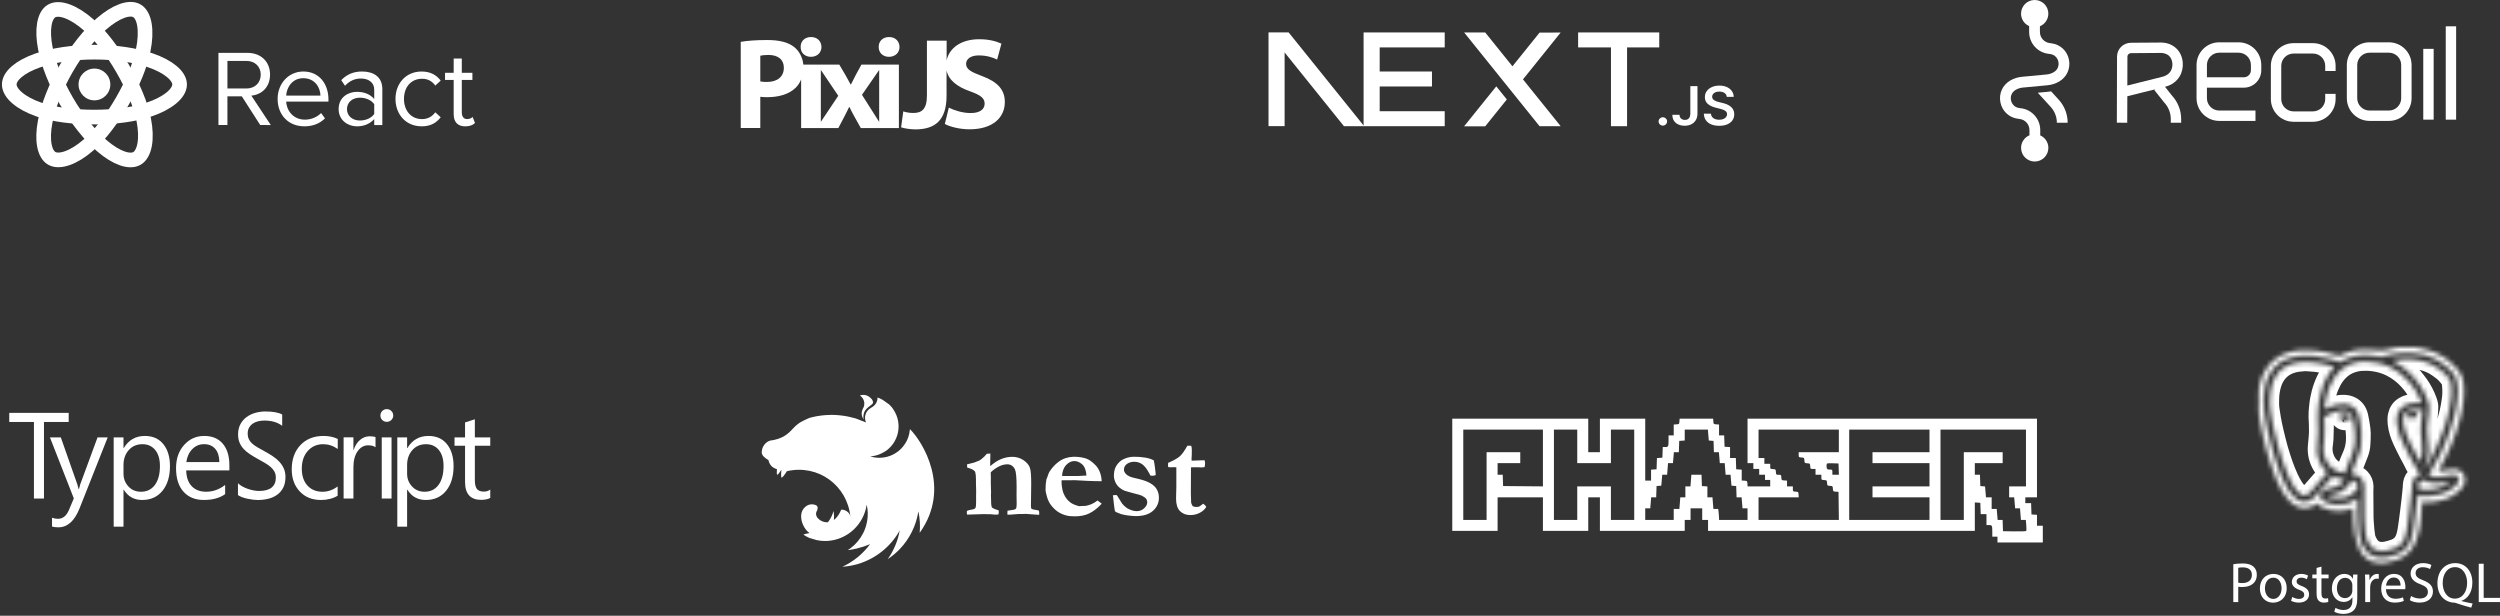 <?xml version="1.0" encoding="UTF-8"?> <svg xmlns="http://www.w3.org/2000/svg" width="540" height="133" viewBox="0 0 540 133" fill="none"><rect x="0" y="0" width="540" height="133" fill="#333333" stroke="none"/> <path d="M20.397 21.675C22.292 21.675 23.829 20.139 23.829 18.244C23.829 16.348 22.292 14.811 20.397 14.811C18.501 14.811 16.965 16.348 16.965 18.244C16.965 20.139 18.501 21.675 20.397 21.675Z" fill="white"></path> <path fill-rule="evenodd" clip-rule="evenodd" d="M20.397 11.265C25.005 11.265 29.286 11.927 32.513 13.038C36.402 14.377 38.793 16.406 38.793 18.243C38.793 20.158 36.259 22.314 32.083 23.698C28.926 24.744 24.771 25.29 20.397 25.29C15.912 25.29 11.665 24.777 8.473 23.686C4.433 22.306 2 20.122 2 18.243C2 16.421 4.283 14.407 8.117 13.07C11.357 11.941 15.743 11.265 20.396 11.265H20.397Z" stroke="white" stroke-width="3.166"></path> <path fill-rule="evenodd" clip-rule="evenodd" d="M14.322 14.774C16.624 10.783 19.335 7.405 21.911 5.164C25.013 2.464 27.966 1.406 29.557 2.324C31.216 3.281 31.818 6.553 30.93 10.862C30.26 14.12 28.657 17.991 26.471 21.78C24.231 25.666 21.665 29.088 19.125 31.308C15.911 34.118 12.804 35.135 11.177 34.196C9.598 33.286 8.994 30.302 9.751 26.313C10.392 22.942 11.998 18.805 14.322 14.774L14.322 14.774Z" stroke="white" stroke-width="3.166"></path> <path fill-rule="evenodd" clip-rule="evenodd" d="M14.328 21.791C12.02 17.804 10.448 13.767 9.792 10.417C9.002 6.381 9.56 3.295 11.151 2.374C12.808 1.415 15.943 2.527 19.233 5.448C21.72 7.657 24.274 10.979 26.466 14.764C28.713 18.646 30.397 22.578 31.052 25.887C31.881 30.075 31.21 33.275 29.584 34.216C28.007 35.129 25.12 34.162 22.042 31.513C19.442 29.276 16.66 25.818 14.328 21.791Z" stroke="white" stroke-width="3.166"></path> <path fill-rule="evenodd" clip-rule="evenodd" d="M58.494 27.012L54.287 20.656C56.413 20.469 58.329 18.928 58.329 16.114C58.329 13.25 56.297 11.418 53.446 11.418H47.185V27H49.124V20.808H52.232L56.204 27L58.494 27.012ZM53.214 19.115H49.126V13.157H53.214C55.06 13.157 56.321 14.372 56.321 16.125C56.321 17.878 55.059 19.117 53.214 19.117V19.115ZM65.713 27.291C67.56 27.291 69.078 26.684 70.199 25.563L69.358 24.418C68.469 25.329 67.162 25.843 65.877 25.843C63.448 25.843 61.952 24.067 61.812 21.942H70.946V21.498C70.946 18.111 68.936 15.446 65.525 15.446C62.3 15.446 59.965 18.087 59.965 21.358C59.965 24.886 62.372 27.282 65.712 27.282L65.713 27.291ZM69.219 20.655H61.813C61.907 18.927 63.096 16.893 65.504 16.893C68.074 16.893 69.195 18.973 69.219 20.655ZM82.583 27.011V19.254C82.583 16.521 80.599 15.445 78.215 15.445C76.368 15.445 74.921 16.053 73.706 17.315L74.523 18.529C75.528 17.455 76.627 16.964 77.982 16.964C79.617 16.964 80.832 17.828 80.832 19.347V21.379C79.921 20.328 78.636 19.837 77.094 19.837C75.178 19.837 73.144 21.029 73.144 23.552C73.144 26.005 75.176 27.29 77.094 27.29C78.613 27.29 79.898 26.753 80.832 25.725V27.009L82.583 27.011ZM77.725 26.029C76.09 26.029 74.944 25.002 74.944 23.576C74.944 22.128 76.09 21.1 77.725 21.1C78.963 21.1 80.154 21.567 80.832 22.502V24.628C80.155 25.562 78.963 26.029 77.725 26.029ZM91.056 27.291C93.112 27.291 94.326 26.45 95.192 25.329L94.023 24.255C93.276 25.259 92.318 25.726 91.16 25.726C88.753 25.726 87.259 23.857 87.259 21.358C87.259 18.858 88.754 17.013 91.16 17.013C92.328 17.013 93.286 17.457 94.023 18.484L95.192 17.41C94.328 16.288 93.112 15.447 91.056 15.447C87.692 15.447 85.425 18.018 85.425 21.358C85.425 24.723 87.692 27.283 91.056 27.283V27.291ZM100.496 27.291C101.523 27.291 102.155 26.987 102.6 26.567L102.086 25.259C101.852 25.516 101.395 25.726 100.894 25.726C100.124 25.726 99.749 25.119 99.749 24.277V17.268H102.04V15.727H99.749V12.643H97.996V15.727H96.127V17.269H97.996V24.653C97.996 26.335 98.837 27.293 100.496 27.293V27.291Z" fill="white"></path> <path d="M211.494 8.475C213.631 8.475 215.192 8.916 216.311 9.425L215.378 12.868C214.615 12.495 213.275 11.969 211.426 11.969C209.578 11.969 208.679 12.8 208.679 13.784C208.679 14.988 209.73 15.531 212.173 16.447C215.497 17.685 217.074 19.415 217.04 22.078C217.04 25.25 214.598 27.929 209.425 27.929C207.271 27.929 205.151 27.37 204.082 26.776L204.947 23.248C206.101 23.825 207.864 24.418 209.679 24.418C211.647 24.418 212.681 23.621 212.681 22.383C212.681 21.196 211.799 20.534 209.527 19.72C206.813 18.77 204.93 17.363 204.455 15.226V20.704C204.455 26.064 201.877 27.946 197.739 27.946C196.755 27.946 195.483 27.777 194.635 27.505L195.11 24.062C195.703 24.266 196.45 24.401 197.298 24.401C199.096 24.401 200.215 23.587 200.215 20.653V8.78H204.472V13.037C205.032 10.392 207.576 8.475 211.494 8.475ZM165.767 8.645C168.396 8.645 170.278 9.153 171.534 10.154C172.602 11.002 173.365 12.359 173.518 13.953H181.286L182.626 16.226C183.016 16.922 183.389 17.617 183.746 18.262H183.797C184.17 17.532 184.509 16.837 184.865 16.158L186.069 13.953H194.16V27.658H185.934L184.56 25.199C184.17 24.52 183.83 23.825 183.491 23.129H183.406C183.067 23.859 182.711 24.52 182.372 25.199L181.083 27.658H173.043V17.159C172.755 17.871 172.348 18.499 171.805 19.008C170.363 20.382 168.209 20.992 165.682 20.992C165.122 20.992 164.613 20.958 164.223 20.907V27.641H160V9.035C161.323 8.814 163.172 8.645 165.767 8.645ZM189.903 15.107L186.188 20.483L189.903 26.335V15.107ZM177.3 15.107V26.318L181.066 20.687L177.3 15.107ZM165.987 11.867C165.122 11.867 164.529 11.952 164.223 12.037V17.583C164.58 17.668 165.037 17.702 165.648 17.702C167.921 17.702 169.312 16.565 169.312 14.632C169.312 12.902 168.107 11.867 165.987 11.867ZM175.18 8C176.554 8 177.419 8.916 177.436 10.154C177.436 11.324 176.554 12.274 175.146 12.274C173.806 12.274 172.907 11.324 172.941 10.154C172.907 8.916 173.806 8 175.18 8ZM192.04 8C193.414 8 194.279 8.916 194.296 10.154C194.296 11.324 193.414 12.274 192.006 12.274C190.666 12.274 189.767 11.324 189.801 10.154C189.767 8.916 190.666 8 192.04 8Z" fill="white"></path> <path d="M340.875 7.008H358.398V10.242H351.447V27.257H347.971V10.242H340.875V7.008Z" fill="white"></path> <path d="M312.057 7.008V10.242H298.012V15.445H309.307V18.68H298.012V24.023H312.057V27.257H294.536V10.242H294.535V7.008H312.057Z" fill="white"></path> <path d="M320.807 7.017H316.258L332.55 27.266H337.112L328.965 17.148L337.099 7.032L332.55 7.039L326.688 14.32L320.807 7.017Z" fill="white"></path> <path d="M325.474 21.481L323.197 18.649L316.245 27.282H320.807L325.474 21.481Z" fill="white"></path> <path fill-rule="evenodd" clip-rule="evenodd" d="M294.658 27.258L278.344 7H274V27.249H277.476V11.328L290.292 27.258H294.658Z" fill="white"></path> <path d="M359.179 27.134C358.925 27.134 358.708 27.046 358.527 26.869C358.346 26.693 358.256 26.479 358.258 26.226C358.256 25.98 358.346 25.769 358.527 25.593C358.708 25.417 358.925 25.328 359.179 25.328C359.424 25.328 359.639 25.417 359.82 25.593C360.004 25.769 360.095 25.98 360.098 26.226C360.095 26.393 360.053 26.547 359.968 26.684C359.881 26.823 359.771 26.932 359.631 27.011C359.495 27.092 359.344 27.134 359.179 27.134Z" fill="white"></path> <path d="M365.112 18.604H366.652V24.537C366.649 25.082 366.531 25.549 366.301 25.941C366.068 26.333 365.745 26.633 365.331 26.844C364.919 27.053 364.436 27.159 363.887 27.159C363.385 27.159 362.936 27.069 362.535 26.892C362.135 26.716 361.817 26.452 361.584 26.104C361.348 25.756 361.233 25.322 361.233 24.802H362.776C362.778 25.029 362.83 25.226 362.929 25.391C363.027 25.556 363.164 25.681 363.338 25.769C363.515 25.858 363.718 25.902 363.946 25.902C364.193 25.902 364.405 25.851 364.577 25.746C364.749 25.644 364.881 25.491 364.973 25.287C365.062 25.085 365.109 24.834 365.112 24.537V18.604Z" fill="white"></path> <path d="M372.989 20.924C372.951 20.564 372.786 20.284 372.499 20.084C372.209 19.882 371.835 19.782 371.375 19.782C371.053 19.782 370.775 19.831 370.544 19.926C370.314 20.024 370.135 20.154 370.012 20.319C369.89 20.483 369.828 20.671 369.824 20.882C369.824 21.059 369.866 21.212 369.948 21.34C370.031 21.47 370.141 21.578 370.285 21.667C370.426 21.757 370.584 21.831 370.756 21.892C370.93 21.952 371.105 22.003 371.279 22.045L372.082 22.242C372.405 22.317 372.718 22.416 373.017 22.544C373.316 22.669 373.587 22.829 373.825 23.022C374.063 23.215 374.251 23.447 374.39 23.718C374.529 23.99 374.6 24.308 374.6 24.674C374.6 25.168 374.472 25.602 374.216 25.978C373.959 26.352 373.589 26.644 373.104 26.855C372.621 27.064 372.037 27.171 371.35 27.171C370.686 27.171 370.106 27.069 369.619 26.865C369.129 26.663 368.747 26.366 368.472 25.976C368.196 25.586 368.048 25.11 368.027 24.551H369.553C369.574 24.843 369.668 25.087 369.828 25.285C369.991 25.479 370.203 25.623 370.462 25.721C370.723 25.816 371.015 25.865 371.338 25.865C371.675 25.865 371.971 25.814 372.228 25.714C372.482 25.614 372.683 25.475 372.826 25.294C372.972 25.115 373.045 24.904 373.048 24.663C373.045 24.442 372.979 24.259 372.852 24.115C372.723 23.971 372.544 23.85 372.315 23.753C372.085 23.655 371.816 23.567 371.51 23.491L370.535 23.245C369.831 23.066 369.273 22.794 368.865 22.43C368.456 22.066 368.253 21.583 368.253 20.977C368.253 20.481 368.389 20.045 368.665 19.671C368.938 19.297 369.313 19.007 369.786 18.801C370.262 18.592 370.799 18.49 371.397 18.49C372.004 18.49 372.536 18.592 372.996 18.801C373.455 19.007 373.815 19.295 374.077 19.662C374.338 20.028 374.475 20.448 374.482 20.924H372.989Z" fill="white"></path> <path d="M443.037 19.729C442.828 19.768 442.615 19.795 442.403 19.818L440.159 20.031L442.967 23.111C443.814 24.043 444.283 25.25 444.283 26.512H446.615C446.615 24.67 445.931 22.906 444.689 21.54L443.037 19.729Z" fill="white"></path> <path d="M446.894 12.884C446.511 10.981 445.018 9.596 443.091 9.352L442.735 9.305C441.532 9.155 440.623 8.125 440.623 6.914V5.672C441.691 5.227 442.441 4.175 442.441 2.948C442.441 1.319 441.122 0 439.493 0C437.865 0 436.546 1.319 436.546 2.948C436.546 4.148 437.265 5.181 438.294 5.641V6.914C438.294 9.302 440.078 11.325 442.445 11.619L442.801 11.666C443.911 11.805 444.464 12.625 444.611 13.345C444.758 14.065 444.569 15.036 443.598 15.597C443.122 15.872 442.607 16.038 442.062 16.088L436.712 16.591C435.83 16.676 434.994 16.943 434.228 17.384C432.546 18.36 431.706 20.217 432.093 22.12C432.476 24.024 433.969 25.409 435.896 25.653L436.252 25.699C437.455 25.85 438.364 26.88 438.364 28.091V29.22C437.3 29.665 436.553 30.718 436.553 31.941C436.553 33.569 437.873 34.889 439.501 34.889C441.13 34.889 442.449 33.569 442.449 31.941C442.449 30.737 441.725 29.7 440.693 29.244V28.091C440.693 25.703 438.909 23.68 436.542 23.386L436.186 23.339C435.076 23.2 434.522 22.38 434.375 21.66C434.228 20.94 434.418 19.969 435.389 19.408C435.865 19.133 436.379 18.967 436.925 18.917L442.275 18.414C443.157 18.328 443.992 18.061 444.758 17.62C446.441 16.645 447.277 14.788 446.894 12.884Z" fill="white"></path> <path d="M487.187 26.117H479.35C476.65 26.117 474.453 23.92 474.453 21.219V14.038C474.453 11.337 476.65 9.139 479.35 9.139H483.539C486.24 9.139 488.437 11.337 488.437 14.038V15.167C488.437 17.245 486.746 18.936 484.669 18.936H476.696V21.223C476.696 22.685 477.888 23.877 479.35 23.877H487.184V26.117H487.187ZM476.7 16.692H484.673C485.512 16.692 486.197 16.007 486.197 15.167V14.038C486.197 12.575 485.006 11.383 483.543 11.383H479.35C477.888 11.383 476.696 12.575 476.696 14.038V16.692H476.7Z" fill="white"></path> <path d="M525.67 10.551H523.427V25.843H525.67V10.551Z" fill="white"></path> <path d="M516.003 26.117H511.814C509.114 26.117 506.916 23.92 506.916 21.219V14.038C506.916 11.337 509.114 9.139 511.814 9.139H516.003C518.703 9.139 520.901 11.337 520.901 14.038V21.223C520.897 23.924 518.703 26.117 516.003 26.117ZM511.814 11.383C510.352 11.383 509.16 12.575 509.16 14.038V21.223C509.16 22.685 510.352 23.877 511.814 23.877H516.003C517.466 23.877 518.657 22.685 518.657 21.223V14.038C518.657 12.575 517.466 11.383 516.003 11.383H511.814Z" fill="white"></path> <path d="M530.525 5.684H528.282V25.846H530.525V5.684Z" fill="white"></path> <path d="M499.594 26.303H495.404C492.704 26.303 490.507 24.105 490.507 21.404V14.219C490.507 11.519 492.704 9.321 495.404 9.321H499.594C502.294 9.321 504.491 11.519 504.491 14.219V15.341H502.247V14.219C502.247 12.757 501.056 11.565 499.594 11.565H495.404C493.942 11.565 492.75 12.757 492.75 14.219V21.404C492.75 22.867 493.942 24.059 495.404 24.059H499.594C501.056 24.059 502.247 22.867 502.247 21.404V20.282H504.491V21.404C504.491 24.105 502.294 26.303 499.594 26.303Z" fill="white"></path> <path d="M471.137 26.508H468.893V25.734C468.893 24.395 468.387 23.115 467.462 22.124L467.431 22.093L465.311 19.42L467.071 18.027L469.133 20.631C470.425 22.031 471.133 23.846 471.133 25.734V26.508H471.137Z" fill="white"></path> <path d="M459.482 26.508L457.238 26.5L457.28 12.207C457.284 10.567 458.638 9.236 460.302 9.236H460.313C461.424 9.247 462.499 9.228 463.543 9.213C464.6 9.197 465.69 9.178 466.832 9.189C467.578 9.197 468.998 9.379 470.143 10.513C470.897 11.256 471.365 12.3 471.47 13.453C471.567 14.552 471.327 15.643 470.789 16.526C469.864 18.054 468.325 18.58 467.706 18.735L466.104 19.141C464.863 19.443 463.652 19.749 462.484 20.043C461.516 20.286 460.526 20.538 459.505 20.789L459.482 26.508ZM460.298 11.48C459.872 11.484 459.528 11.813 459.524 12.215L459.505 18.476C460.329 18.27 461.137 18.066 461.926 17.868C463.099 17.57 464.313 17.265 465.563 16.963L467.153 16.56C467.501 16.475 468.367 16.181 468.863 15.365C469.47 14.363 469.331 12.873 468.557 12.107C467.953 11.511 467.129 11.438 466.801 11.434C465.694 11.422 464.615 11.441 463.574 11.457C462.522 11.472 461.431 11.492 460.298 11.48Z" fill="white"></path> <path d="M14.838 91.144H9.498V107.685H7.329V91.144H2V89.18H14.838V91.144Z" fill="white"></path> <path d="M23.264 94.472L17.186 109.799C16.104 112.533 14.581 113.902 12.617 113.902C12.067 113.902 11.608 113.847 11.237 113.733V111.836C11.692 111.99 12.111 112.067 12.489 112.067C13.557 112.067 14.357 111.432 14.889 110.159L15.946 107.656L10.786 94.472H13.135L16.709 104.639C16.753 104.767 16.841 105.105 16.981 105.644H17.058C17.102 105.439 17.186 105.112 17.315 104.664L21.07 94.472H23.264Z" fill="white"></path> <path d="M26.725 105.776H26.674V113.763H24.556V94.472H26.674V96.796H26.725C27.768 95.041 29.287 94.164 31.295 94.164C32.998 94.164 34.326 94.755 35.28 95.937C36.235 97.119 36.712 98.704 36.712 100.693C36.712 102.903 36.176 104.675 35.101 106.004C34.025 107.332 32.553 107.997 30.689 107.997C28.975 107.993 27.654 107.255 26.725 105.776ZM26.674 100.447V102.293C26.674 103.387 27.03 104.312 27.738 105.075C28.447 105.839 29.349 106.217 30.443 106.217C31.724 106.217 32.73 105.725 33.456 104.745C34.183 103.765 34.546 102.4 34.546 100.657C34.546 99.185 34.205 98.032 33.526 97.199C32.847 96.366 31.926 95.948 30.766 95.948C29.537 95.948 28.546 96.377 27.797 97.232C27.048 98.084 26.674 99.156 26.674 100.447Z" fill="white"></path> <path d="M49.55 101.607H40.22C40.253 103.079 40.65 104.213 41.406 105.013C42.162 105.813 43.204 106.213 44.529 106.213C46.015 106.213 47.384 105.721 48.632 104.741V106.727C47.472 107.571 45.935 107.993 44.026 107.993C42.158 107.993 40.694 107.395 39.626 106.195C38.558 104.995 38.026 103.306 38.026 101.13C38.026 99.075 38.609 97.397 39.773 96.106C40.94 94.81 42.386 94.164 44.114 94.164C45.843 94.164 47.179 94.722 48.126 95.841C49.073 96.961 49.546 98.513 49.546 100.499V101.607H49.55ZM47.381 99.812C47.373 98.59 47.076 97.64 46.496 96.961C45.916 96.282 45.109 95.941 44.078 95.941C43.079 95.941 42.232 96.296 41.534 97.012C40.837 97.728 40.407 98.66 40.242 99.812H47.381Z" fill="white"></path> <path d="M51.399 106.936V104.382C51.667 104.639 51.987 104.873 52.361 105.079C52.735 105.284 53.128 105.461 53.543 105.6C53.958 105.74 54.372 105.853 54.787 105.93C55.205 106.007 55.591 106.048 55.943 106.048C57.161 106.048 58.075 105.802 58.677 105.307C59.279 104.811 59.58 104.099 59.58 103.171C59.58 102.671 59.481 102.238 59.279 101.868C59.077 101.497 58.802 101.159 58.446 100.855C58.09 100.55 57.672 100.256 57.187 99.978C56.703 99.699 56.181 99.405 55.624 99.093C55.033 98.766 54.482 98.436 53.972 98.098C53.462 97.764 53.014 97.394 52.64 96.99C52.262 96.586 51.965 96.128 51.748 95.617C51.532 95.107 51.425 94.505 51.425 93.819C51.425 92.975 51.594 92.245 51.932 91.621C52.269 90.997 52.713 90.483 53.267 90.079C53.818 89.676 54.446 89.375 55.15 89.176C55.855 88.978 56.574 88.879 57.305 88.879C58.974 88.879 60.189 89.099 60.953 89.536V91.973C59.954 91.217 58.67 90.839 57.103 90.839C56.67 90.839 56.237 90.89 55.803 90.986C55.37 91.085 54.985 91.246 54.647 91.47C54.31 91.694 54.035 91.98 53.822 92.336C53.609 92.689 53.502 93.118 53.502 93.628C53.502 94.102 53.583 94.509 53.745 94.854C53.906 95.199 54.145 95.511 54.46 95.797C54.776 96.08 55.158 96.355 55.613 96.623C56.064 96.891 56.585 97.181 57.176 97.5C57.782 97.827 58.358 98.172 58.901 98.531C59.444 98.891 59.921 99.291 60.329 99.732C60.736 100.172 61.063 100.656 61.301 101.189C61.54 101.721 61.661 102.334 61.661 103.02C61.661 103.93 61.496 104.705 61.173 105.336C60.846 105.967 60.406 106.481 59.852 106.877C59.297 107.274 58.659 107.56 57.932 107.736C57.209 107.912 56.446 108 55.642 108C55.374 108 55.044 107.978 54.651 107.931C54.258 107.883 53.855 107.813 53.447 107.725C53.036 107.633 52.651 107.523 52.284 107.391C51.913 107.248 51.623 107.098 51.399 106.936Z" fill="white"></path> <path d="M72.924 107.079C71.908 107.688 70.704 107.997 69.313 107.997C67.43 107.997 65.907 107.384 64.751 106.158C63.595 104.932 63.015 103.343 63.015 101.391C63.015 99.214 63.639 97.467 64.887 96.146C66.135 94.825 67.797 94.164 69.882 94.164C71.042 94.164 72.066 94.381 72.954 94.81V96.979C71.974 96.289 70.924 95.948 69.805 95.948C68.454 95.948 67.346 96.432 66.483 97.401C65.621 98.37 65.188 99.64 65.188 101.214C65.188 102.763 65.595 103.985 66.406 104.877C67.217 105.769 68.311 106.22 69.676 106.22C70.829 106.22 71.912 105.839 72.928 105.072V107.079H72.924Z" fill="white"></path> <path d="M81.113 96.612C80.742 96.33 80.21 96.187 79.513 96.187C78.61 96.187 77.854 96.612 77.248 97.464C76.642 98.315 76.338 99.475 76.338 100.947V107.681H74.22V94.469H76.338V97.192H76.389C76.69 96.264 77.149 95.537 77.769 95.019C78.389 94.498 79.079 94.238 79.847 94.238C80.397 94.238 80.819 94.296 81.113 94.418V96.612Z" fill="white"></path> <path d="M83.542 91.118C83.164 91.118 82.841 90.99 82.573 90.733C82.305 90.476 82.173 90.149 82.173 89.753C82.173 89.356 82.305 89.03 82.573 88.766C82.841 88.505 83.164 88.373 83.542 88.373C83.928 88.373 84.258 88.505 84.529 88.766C84.801 89.03 84.937 89.356 84.937 89.753C84.937 90.131 84.801 90.454 84.529 90.722C84.258 90.982 83.928 91.118 83.542 91.118ZM84.574 107.685H82.456V94.472H84.574V107.685Z" fill="white"></path> <path d="M87.987 105.776H87.935V113.763H85.818V94.472H87.935V96.796H87.987C89.029 95.041 90.548 94.164 92.556 94.164C94.259 94.164 95.587 94.755 96.542 95.937C97.496 97.119 97.973 98.704 97.973 100.693C97.973 102.903 97.437 104.675 96.362 106.004C95.287 107.332 93.815 107.997 91.95 107.997C90.236 107.993 88.915 107.255 87.987 105.776ZM87.935 100.447V102.293C87.935 103.387 88.291 104.312 89 105.075C89.708 105.839 90.611 106.217 91.704 106.217C92.985 106.217 93.991 105.725 94.718 104.745C95.444 103.765 95.808 102.4 95.808 100.657C95.808 99.185 95.466 98.032 94.787 97.199C94.108 96.366 93.187 95.948 92.027 95.948C90.798 95.948 89.807 96.377 89.058 97.232C88.31 98.084 87.935 99.156 87.935 100.447Z" fill="white"></path> <path d="M105.897 107.556C105.398 107.832 104.741 107.967 103.922 107.967C101.61 107.967 100.45 106.676 100.45 104.095V96.278H98.179V94.472H100.45V91.246L102.568 90.564V94.472H105.897V96.278H102.568V103.721C102.568 104.606 102.718 105.241 103.019 105.619C103.32 105.997 103.82 106.187 104.517 106.187C105.049 106.187 105.511 106.041 105.897 105.747V107.556Z" fill="white"></path> <path fill-rule="evenodd" clip-rule="evenodd" d="M186.487 85.287C186.218 85.287 185.964 85.346 185.737 85.427C186.225 85.754 186.498 86.187 186.634 86.683C186.644 86.753 186.662 86.798 186.669 86.864C186.676 86.931 186.69 86.98 186.69 87.039C186.724 87.887 186.47 87.992 186.285 88.494C186.154 88.798 186.097 89.129 186.121 89.458C186.145 89.788 186.248 90.108 186.421 90.389C186.452 90.464 186.49 90.535 186.536 90.602C186.17 88.166 188.201 87.8 188.578 87.042C188.606 86.344 188.054 85.936 187.625 85.625C187.284 85.411 186.89 85.297 186.487 85.297V85.287ZM189.548 85.835C189.513 86.055 189.537 85.999 189.527 86.114L189.506 86.365L189.436 86.596C189.415 86.674 189.389 86.751 189.359 86.826L189.255 87.046C189.227 87.081 189.206 87.123 189.178 87.161L189.119 87.248L188.979 87.44C188.92 87.499 188.874 87.566 188.804 87.615C188.735 87.664 188.689 87.73 188.623 87.779C188.421 87.932 188.19 88.047 187.977 88.198C187.908 88.246 187.838 88.285 187.785 88.337C187.733 88.389 187.66 88.435 187.604 88.491C187.548 88.546 187.489 88.606 187.429 88.672C187.37 88.739 187.325 88.798 187.29 88.864L187.15 89.067L187.046 89.286L186.969 89.506L186.899 89.751C186.888 89.785 186.888 89.838 186.878 89.876C186.868 89.915 186.868 89.953 186.857 89.991L186.847 90.236C186.845 90.294 186.849 90.352 186.857 90.41C186.857 90.487 186.868 90.564 186.885 90.654C186.902 90.745 186.913 90.808 186.934 90.885L187.011 91.115C187.032 91.164 187.059 91.213 187.08 91.255L184.868 90.396L183.751 90.107L183.144 89.967C182.564 89.852 181.98 89.766 181.392 89.709C180.803 89.644 180.211 89.611 179.619 89.611L178.362 89.66C177.772 89.702 177.184 89.773 176.6 89.873L176.167 89.95L175.302 90.141L174.869 90.257L174.45 90.438L174.136 90.578L173.822 90.731C173.794 90.742 173.773 90.752 173.752 90.759L173.452 90.913C173.382 90.941 173.312 90.983 173.26 91.01C173.232 91.031 173.19 91.045 173.173 91.059L172.921 91.199C172.834 91.248 172.757 91.297 172.691 91.338L172.499 91.478L172.29 91.632L172.126 91.771C172.021 91.848 171.972 91.897 171.923 91.935L171.714 92.138L171.522 92.319L171.358 92.494C171.337 92.515 171.309 92.529 171.288 92.553C171.239 92.612 171.183 92.668 171.124 92.728L170.866 93.007L170.342 93.506C170.172 93.658 169.993 93.799 169.805 93.928L169.226 94.295C169.029 94.403 168.826 94.499 168.618 94.584C168.416 94.671 168.199 94.748 167.99 94.815C167.585 94.902 167.173 95.066 166.814 95.094C166.737 95.094 166.65 95.115 166.57 95.122L166.325 95.181L166.095 95.268C166.018 95.296 165.941 95.338 165.865 95.373C165.788 95.408 165.725 95.46 165.655 95.513C165.587 95.562 165.523 95.617 165.463 95.677C165.394 95.725 165.324 95.792 165.271 95.851L165.107 96.043C165.058 96.12 165.003 96.183 164.968 96.263C164.933 96.343 164.87 96.403 164.828 96.483L164.723 96.734L164.636 96.985L164.587 97.216C164.559 97.331 164.559 97.446 164.552 97.505C164.545 97.565 164.531 97.631 164.531 97.697C164.531 97.732 164.531 97.785 164.542 97.823C164.552 97.893 164.563 97.949 164.577 98.004L164.647 98.179C164.675 98.249 164.716 98.305 164.751 98.36L164.877 98.535L165.041 98.689C165.1 98.748 165.156 98.793 165.223 98.842C165.453 99.044 165.512 99.111 165.809 99.261C165.858 99.289 165.907 99.31 165.962 99.338C166.011 99.477 166.032 99.547 166.05 99.627C166.067 99.708 166.099 99.791 166.126 99.858L166.203 100.032L166.343 100.29L166.482 100.493L166.646 100.674C166.706 100.734 166.762 100.779 166.828 100.838L167.02 100.978C167.087 101.025 167.159 101.067 167.233 101.104C167.303 101.138 167.372 101.18 167.453 101.208C167.512 101.236 167.578 101.257 167.645 101.278C167.711 101.299 167.77 101.313 167.809 101.327C167.781 101.85 167.774 102.374 167.844 102.514C167.931 102.705 168.353 102.119 168.779 101.446C168.719 102.144 168.681 102.89 168.779 103.121C168.877 103.351 169.463 102.611 169.965 101.781C176.792 100.203 183.018 104.922 183.681 111.581C183.556 110.541 182.275 109.965 181.692 110.108C181.402 110.82 180.914 111.734 180.121 112.306C180.19 111.663 180.157 111.013 180.024 110.38C179.814 111.266 179.395 112.09 178.83 112.806C178.389 112.836 177.948 112.756 177.545 112.575C177.142 112.394 176.79 112.116 176.52 111.766C176.485 111.738 176.471 111.678 176.443 111.64L176.342 111.403C176.314 111.333 176.293 111.263 176.282 111.2C176.272 111.137 176.272 111.061 176.272 110.991V110.851C176.282 110.781 176.3 110.712 176.321 110.649L176.391 110.446C176.425 110.377 176.46 110.307 176.506 110.244C176.67 109.783 176.67 109.406 176.366 109.186C176.307 109.152 176.251 109.117 176.185 109.089C176.15 109.078 176.097 109.061 176.059 109.054L175.982 109.026L175.78 108.977C175.714 108.958 175.646 108.949 175.577 108.949C175.507 108.937 175.436 108.93 175.364 108.928C175.316 108.928 175.267 108.939 175.225 108.939C175.148 108.939 175.085 108.949 175.015 108.967L174.813 109.001L174.611 109.071L174.419 109.158L174.237 109.256C171.993 110.722 173.33 114.142 174.865 115.14C174.286 115.245 173.7 115.371 173.539 115.496C173.934 115.765 174.366 115.978 174.82 116.194L176.38 116.655C177.177 116.826 177.993 116.887 178.806 116.837C183.07 116.536 186.567 113.294 187.203 109.019L187.262 109.27L187.349 109.808C187.37 109.905 187.377 109.989 187.384 110.066L187.405 110.356L187.426 110.67V110.823C187.426 110.872 187.436 110.928 187.436 110.977C187.436 111.026 187.426 111.092 187.426 111.151V111.291C187.426 111.361 187.415 111.417 187.415 111.483C187.415 111.518 187.415 111.56 187.405 111.608L187.395 111.818C187.384 111.846 187.384 111.877 187.384 111.905L187.356 112.125C187.356 112.153 187.356 112.184 187.346 112.212L187.311 112.491V112.509L187.251 112.778L187.192 113.067L187.039 113.661L186.941 113.968L186.731 114.526L186.616 114.805L186.477 115.074C186.466 115.102 186.456 115.123 186.449 115.144C185.807 116.429 184.874 117.547 183.723 118.407C183.646 118.456 183.569 118.512 183.493 118.571C183.472 118.592 183.444 118.599 183.423 118.62L183.213 118.759L183.241 118.819H183.252L183.657 118.759H183.667L184.418 118.62C184.487 118.609 184.557 118.592 184.627 118.571L184.767 118.543L184.969 118.508L185.143 118.459C186.097 118.227 187.031 117.917 187.935 117.535C186.389 119.642 184.331 121.322 181.957 122.417C183.069 122.343 184.17 122.153 185.241 121.848C189.122 120.703 192.385 118.093 194.34 114.578C193.945 116.802 193.059 118.92 191.75 120.77C192.685 120.152 193.54 119.444 194.322 118.634C196.479 116.379 197.896 113.521 198.371 110.45C198.699 111.971 198.789 113.542 198.65 115.092C205.602 105.396 199.229 95.345 196.556 92.696C196.521 92.766 196.507 92.878 196.5 92.996L196.402 93.642L196.238 94.277L196.008 94.895L195.718 95.481L195.369 96.029L194.975 96.553C194.835 96.727 194.675 96.881 194.521 97.034L194.242 97.278L194.022 97.471C193.851 97.607 193.671 97.733 193.485 97.847L192.916 98.175L192.308 98.444C192.104 98.522 191.895 98.589 191.684 98.647L191.038 98.786C190.818 98.821 190.595 98.846 190.382 98.863L189.921 98.884C189.701 98.884 189.478 98.863 189.265 98.849C189.045 98.833 188.825 98.801 188.609 98.755C188.389 98.72 188.176 98.657 187.963 98.591H187.953L188.588 98.514L189.234 98.374L189.862 98.172C190.071 98.095 190.281 97.998 190.469 97.903C190.667 97.807 190.861 97.701 191.049 97.586L191.586 97.237C191.759 97.103 191.923 96.958 192.078 96.804C192.239 96.656 192.391 96.499 192.532 96.333L192.937 95.809C192.958 95.781 192.972 95.739 192.996 95.712L193.275 95.251L193.565 94.665L193.795 94.047C193.865 93.844 193.91 93.628 193.959 93.419L194.057 92.773L194.092 92.117L194.074 91.656L193.998 91.01L193.858 90.365L193.649 89.747C193.572 89.545 193.474 89.342 193.38 89.154L193.052 88.585L192.703 88.054L192.26 87.566L192.008 87.322L190.672 86.379C190.602 86.344 190.546 86.309 190.48 86.281C190.166 86.079 189.862 85.974 189.565 85.877L189.548 85.835Z" fill="white"></path> <path d="M208.82 110.376C209.043 110.27 209.279 110.192 209.521 110.142C210.062 110.055 210.37 109.982 210.457 109.923C210.603 109.835 210.701 109.713 210.75 109.602C210.809 109.392 210.837 108.973 210.837 108.3V107.026L210.851 105.986L210.806 104.433V103.515C210.806 102.901 210.76 102.388 210.659 102.007C210.631 101.861 210.499 101.714 210.293 101.568C210.014 101.358 209.595 101.173 208.904 100.981L208.89 100.283L209.225 100.213C209.329 100.199 209.724 100.095 210.411 99.92L211.451 99.512L211.696 99.379C211.821 99.273 211.952 99.175 212.09 99.086C212.484 98.775 212.839 98.417 213.144 98.018L213.919 97.959L213.891 99.613C213.877 99.774 213.877 99.906 213.877 100.008L213.891 100.681C214.711 99.983 215.444 99.495 216.118 99.215C216.899 98.87 217.742 98.686 218.595 98.674C219.455 98.657 220.301 98.896 221.024 99.362C221.709 99.816 222.176 100.339 222.42 100.932C222.665 101.526 222.742 102.747 222.742 104.548L222.682 109.35C222.679 109.542 222.72 109.732 222.801 109.905C223.06 110.024 223.337 110.098 223.621 110.125L224.34 110.258C224.431 110.396 224.478 110.559 224.473 110.725L224.459 111.207L221.576 110.998L220.728 111.025H220.054L218.107 111.172H217.608C217.594 111.039 217.594 110.952 217.594 110.879L217.622 110.307C217.754 110.279 218.103 110.237 218.648 110.16C218.794 110.146 218.955 110.101 219.147 110.055C219.339 109.985 219.454 109.895 219.482 109.821C219.552 109.647 219.601 109.34 219.601 108.869L219.573 106.967L219.587 105.267C219.587 103.187 219.468 101.899 219.238 101.404C218.889 100.657 218.302 100.287 217.555 100.287C216.964 100.301 216.384 100.446 215.856 100.713C215.185 101.041 214.568 101.471 214.027 101.986L213.999 102.231L214.027 103.152L214.013 104.129L214.072 106.485L214.044 106.851C214.044 108.446 214.104 109.354 214.236 109.56C214.369 109.766 214.851 109.985 215.702 110.233L215.748 110.6C215.748 110.718 215.702 110.893 215.643 111.141L214.868 111.155C214.544 111.145 214.222 111.116 213.901 111.067L212.289 111.053L208.893 111.158C208.853 111.061 208.832 110.956 208.834 110.851L208.848 110.383L208.82 110.376ZM226.109 103.375C226.371 102.538 226.591 101.986 226.797 101.721C227.338 100.918 227.924 100.325 228.542 99.837C229.16 99.348 229.729 99.09 230.224 98.943C230.736 98.778 231.268 98.684 231.805 98.664C232.554 98.644 233.302 98.717 234.032 98.884C234.543 98.992 235.03 99.195 235.466 99.484C235.948 99.817 236.389 100.205 236.782 100.639C237.126 101.054 237.399 101.523 237.588 102.028C237.822 102.64 237.946 103.289 237.954 103.944L236.314 103.916C235.323 103.894 234.333 103.849 233.344 103.784L232.172 103.724L230.591 103.738H229.317L229.289 104.087C229.289 104.611 229.359 105.155 229.481 105.742C229.603 106.328 229.802 106.81 230.053 107.249C230.302 107.674 230.624 108.051 231.006 108.363C231.355 108.684 231.781 108.904 232.179 109.05L233.027 109.329L234.548 109.26C234.968 109.174 235.379 109.051 235.777 108.893C236.236 108.674 236.672 108.41 237.079 108.104L237.972 108.802C237.11 109.738 236.199 110.443 235.278 110.896C234.356 111.35 233.316 111.525 232.137 111.525C231.362 111.525 230.73 111.465 230.235 111.315C229.602 111.15 229.003 110.879 228.462 110.512C227.932 110.135 227.461 109.681 227.066 109.165C226.647 108.642 226.392 108.066 226.204 107.497C225.97 106.75 225.837 106.15 225.837 105.71C225.83 104.934 225.9 104.159 226.047 103.396L226.109 103.375ZM234.66 102.747C234.646 102.189 234.541 101.679 234.339 101.166C234.136 100.653 233.815 100.287 233.372 100.015C232.989 99.748 232.537 99.6 232.07 99.589C231.372 99.589 230.824 99.882 230.283 100.451C229.743 101.02 229.463 101.847 229.39 102.807L232.74 102.82L233.648 102.775L234.262 102.73L234.656 102.744L234.66 102.747ZM240.244 107.012C240.456 106.964 240.672 106.935 240.89 106.925L241.197 106.939L241.329 107.085L242.383 108.785C242.718 109.179 243.057 109.504 243.43 109.752C243.65 109.898 244.003 110.073 244.484 110.233C244.818 110.352 245.17 110.411 245.524 110.408C246.107 110.423 246.673 110.213 247.105 109.821C247.545 109.413 247.803 108.984 247.803 108.52C247.803 108.213 247.716 107.947 247.559 107.731C247.402 107.515 247.06 107.291 246.564 107.033C246.32 106.928 245.702 106.754 244.704 106.509L243.001 106.028C242.551 105.86 242.134 105.611 241.773 105.295C241.429 104.999 241.15 104.635 240.952 104.227C240.708 103.669 240.603 103.187 240.603 102.831C240.603 102.084 240.722 101.484 240.924 101.002C241.147 100.526 241.46 100.099 241.846 99.742C242.125 99.463 242.544 99.219 243.12 98.995C243.708 98.771 244.333 98.657 244.962 98.66C245.787 98.649 246.61 98.714 247.423 98.852C248.043 98.957 248.644 99.15 249.21 99.425C249.28 99.645 249.356 100.172 249.472 100.978L249.632 102.426C249.632 102.496 249.618 102.573 249.587 102.646C249.378 102.714 249.161 102.753 248.941 102.765C248.854 102.765 248.707 102.751 248.515 102.737C248.39 102.537 248.274 102.332 248.166 102.122C247.699 101.243 247.213 100.629 246.718 100.28C246.222 99.931 245.664 99.739 244.973 99.739C244.282 99.739 243.727 99.948 243.273 100.325C243.107 100.47 242.976 100.651 242.89 100.854C242.803 101.057 242.764 101.277 242.774 101.498C242.774 101.819 242.949 102.143 243.298 102.475C243.647 102.807 244.233 103.075 245.085 103.25C246.376 103.529 247.325 103.822 247.925 104.098C248.805 104.506 249.433 105.005 249.786 105.564C250.138 106.122 250.327 106.764 250.327 107.497C250.327 108.638 249.887 109.591 249.025 110.352C248.163 111.113 246.931 111.479 245.277 111.479C244.714 111.453 244.153 111.404 243.594 111.333C243.186 111.287 242.701 111.186 242.146 111.039C241.779 110.913 241.418 110.771 241.064 110.614C240.973 110.561 240.893 110.489 240.83 110.404C240.802 110.317 240.726 109.905 240.638 109.176L240.394 107.022L240.244 107.012ZM252.305 99.983C253.457 99.501 254.295 99.016 254.808 98.587C255.321 98.158 255.876 97.341 256.462 96.284H257.3C257.387 96.543 257.432 96.816 257.432 97.09L257.418 98.29L257.373 99.153L257.387 99.487L257.722 99.501L259.097 99.442L260.196 99.414C260.254 99.644 260.288 99.879 260.298 100.116C260.298 100.35 260.252 100.615 260.179 100.904C259.936 100.941 259.691 100.96 259.446 100.964C259.376 100.964 259.212 100.964 258.978 100.936H258.217L257.952 100.922L257.254 100.95L257.226 106.534L257.286 108.569C257.348 108.848 257.468 109.112 257.638 109.343C257.872 109.451 258.127 109.506 258.385 109.504C258.647 109.504 258.839 109.476 258.971 109.434C259.104 109.392 259.32 109.242 259.617 109.008C259.676 108.949 259.777 108.89 259.896 108.799C260.115 108.957 260.312 109.144 260.482 109.354L260.542 109.528C260.182 110.08 259.675 110.521 259.079 110.802C258.465 111.109 257.806 111.256 257.104 111.256C256.183 111.256 255.45 110.963 254.878 110.394C254.305 109.825 254.029 108.914 254.029 107.699L254.089 105.124V100.932L253.635 100.918L252.567 100.932L252.375 100.887C252.321 100.817 252.29 100.731 252.288 100.643L252.316 99.945L252.305 99.983Z" fill="white"></path> <mask id="path-36-inside-1_319_20306" fill="white"> <path fill-rule="evenodd" clip-rule="evenodd" d="M511.084 120.568C511.925 121.27 512.91 121.569 513.973 121.625C514.413 121.648 514.866 121.626 515.299 121.547C515.985 121.421 516.67 121.262 517.337 121.059C518.697 120.645 519.872 119.929 520.75 118.772C521.25 118.113 521.66 117.4 521.924 116.612C522.141 115.962 522.346 115.305 522.508 114.64C522.637 114.116 522.701 113.574 522.778 113.039C522.83 112.684 522.862 112.326 522.894 111.969C522.947 111.389 523.002 110.809 523.04 110.228C523.066 109.823 523.065 109.417 523.081 109.012C523.086 108.889 523.106 108.766 523.117 108.643C523.127 108.529 523.184 108.49 523.3 108.492C523.705 108.498 524.111 108.508 524.516 108.49C524.969 108.469 525.426 108.45 525.872 108.374C526.507 108.267 527.139 108.131 527.761 107.967C528.496 107.772 529.171 107.424 529.821 107.028C530.577 106.567 531.267 106.025 531.826 105.328C532.313 104.721 532.544 104.017 532.426 103.249C532.255 102.134 531.327 101.403 530.248 101.353C529.857 101.335 529.461 101.377 529.071 101.427C528.6 101.487 528.136 101.594 527.666 101.665C527.341 101.714 527.013 101.736 526.689 101.77L526.68 101.727C527.285 100.573 527.915 99.432 528.488 98.263C528.927 97.365 529.302 96.435 529.69 95.512C530.332 93.983 530.845 92.407 531.27 90.805C531.676 89.272 532.024 87.722 532.134 86.13C532.178 85.495 532.209 84.857 532.205 84.221C532.202 83.713 532.147 83.205 532.097 82.7C532.04 82.12 531.867 81.571 531.626 81.042C531.31 80.345 530.819 79.773 530.303 79.231C529.89 78.796 529.435 78.4 528.985 78.004C528.342 77.439 527.619 76.988 526.868 76.588C526.015 76.133 525.119 75.777 524.184 75.537C523.619 75.391 523.041 75.263 522.469 75.148C522.264 75.106 522.058 75 521.852 75H517.975C517.835 75 517.696 75.093 517.555 75.109C516.627 75.213 515.71 75.4 514.819 75.679C514.486 75.783 514.182 75.722 513.866 75.692C513.623 75.67 513.384 75.607 513.141 75.594C512.217 75.548 511.292 75.481 510.367 75.491C509.482 75.5 508.605 75.648 507.748 75.893C507.031 76.1 506.33 76.35 505.686 76.731C505.411 76.894 505.193 76.864 504.908 76.781C503.951 76.502 502.988 76.241 502.017 76.022C501.411 75.885 500.788 75.816 500.17 75.751C499.577 75.689 498.98 75.652 498.384 75.639C497.801 75.626 497.215 75.627 496.635 75.679C495.712 75.761 494.806 75.951 493.926 76.257C492.948 76.597 492.051 77.089 491.243 77.735C490.423 78.391 489.764 79.191 489.236 80.105C488.678 81.07 488.295 82.103 488.058 83.187C487.929 83.775 487.976 84.379 487.888 84.976C487.86 85.16 487.915 85.346 487.915 85.532V88.129C487.915 88.302 487.865 88.475 487.887 88.648C487.94 89.064 487.921 89.484 487.991 89.897C488.101 90.552 488.2 91.204 488.333 91.854C488.519 92.761 488.697 93.668 488.903 94.572C489.053 95.23 489.216 95.884 489.395 96.534C489.667 97.528 489.932 98.523 490.24 99.504C490.527 100.417 490.853 101.316 491.179 102.216C491.63 103.461 492.168 104.665 492.816 105.819C493.376 106.818 494.015 107.755 494.873 108.524C495.439 109.032 496.068 109.422 496.8 109.617C497.376 109.769 497.962 109.788 498.551 109.666C499.234 109.525 499.839 109.228 500.377 108.783C500.439 108.732 500.506 108.693 500.58 108.787C500.858 109.143 501.23 109.381 501.62 109.586C502.671 110.14 503.817 110.306 504.98 110.373C505.263 110.389 505.547 110.349 505.831 110.341C506.384 110.325 506.922 110.216 507.45 110.062C507.728 109.981 507.998 109.878 508.281 109.782C508.295 110.086 508.314 110.378 508.323 110.67L508.362 112.262C508.37 112.505 508.379 112.747 508.401 112.989C508.458 113.611 508.514 114.233 508.588 114.854C508.638 115.282 508.692 115.712 508.791 116.13C508.992 116.972 509.263 117.792 509.608 118.587C509.946 119.366 510.434 120.025 511.084 120.568ZM509.4 112.627C509.367 111.879 509.342 111.131 509.326 110.383C509.306 109.463 509.3 108.543 509.287 107.623L509.285 107.588C508.822 107.869 508.366 108.176 507.883 108.429C507.317 108.726 506.703 108.898 506.066 108.947C505.568 108.985 505.062 109.019 504.566 108.979C503.752 108.913 502.938 108.784 502.209 108.379C501.914 108.215 501.605 108.014 501.401 107.752C500.913 107.123 501.147 106.328 501.883 105.945C502.392 105.68 502.947 105.57 503.499 105.441C503.977 105.329 504.455 105.202 504.922 105.048C505.385 104.895 505.676 104.516 505.965 104.144L506.421 103.551L505.872 103.493C505.327 103.442 504.807 103.29 504.31 103.068C503.885 102.878 503.879 102.857 503.567 103.199C503.046 103.77 502.54 104.354 502.029 104.935C501.653 105.362 501.281 105.792 500.906 106.22C500.536 106.644 500.189 107.092 499.79 107.486C499.199 108.071 498.485 108.423 497.633 108.383C497.087 108.358 496.587 108.164 496.137 107.849C495.209 107.196 494.584 106.282 494.014 105.323C493.285 104.093 492.725 102.784 492.246 101.439C491.914 100.509 491.581 99.578 491.292 98.635C490.977 97.61 490.701 96.572 490.43 95.534C490.224 94.751 490.042 93.962 489.869 93.171C489.671 92.272 489.482 91.37 489.315 90.465C489.202 89.853 489.136 89.233 489.045 88.618C488.922 87.787 488.899 86.951 488.944 86.118C488.984 85.367 489.09 84.619 489.196 83.873C489.343 82.842 489.68 81.868 490.164 80.949C490.461 80.386 490.828 79.874 491.253 79.399C491.952 78.618 492.797 78.054 493.738 77.63C494.395 77.334 495.089 77.156 495.797 77.016C496.847 76.81 497.907 76.819 498.967 76.84C499.43 76.85 499.892 76.935 500.355 76.982C501.352 77.082 502.329 77.294 503.293 77.555C503.997 77.745 504.685 77.993 505.382 78.207C505.452 78.228 505.554 78.226 505.612 78.189C506.557 77.565 507.589 77.154 508.688 76.919C509.105 76.83 509.535 76.791 509.961 76.763C510.479 76.731 511.002 76.699 511.519 76.73C512.14 76.766 512.759 76.858 513.377 76.944C513.677 76.985 513.97 77.09 514.27 77.118C514.414 77.132 514.567 77.026 514.719 76.99C515.494 76.809 516.266 76.608 517.049 76.465C517.631 76.359 518.227 76.309 518.819 76.275C519.48 76.237 520.145 76.209 520.805 76.241C521.64 76.281 522.468 76.401 523.286 76.594C524.3 76.832 525.272 77.178 526.196 77.658C526.887 78.017 527.543 78.433 528.134 78.945C528.521 79.28 528.918 79.611 529.267 79.986C529.699 80.447 530.139 80.907 530.41 81.498C530.614 81.944 530.759 82.405 530.799 82.892C530.849 83.499 530.91 84.108 530.904 84.715C530.899 85.296 530.82 85.876 530.765 86.456C530.638 87.776 530.354 89.068 530.009 90.343C529.724 91.396 529.39 92.437 529.029 93.467C528.697 94.415 528.313 95.346 527.925 96.274C527.638 96.96 527.329 97.638 526.994 98.302C526.36 99.557 525.699 100.801 524.935 101.985C524.804 102.189 524.678 102.398 524.55 102.607C524.883 102.834 525.261 102.914 525.641 102.955C526.002 102.995 526.371 103.019 526.732 102.991C527.31 102.948 527.886 102.865 528.461 102.784C529.031 102.703 529.588 102.54 530.173 102.583C530.757 102.626 531.175 103.074 531.135 103.626C531.11 103.976 530.951 104.275 530.721 104.532C529.635 105.741 528.273 106.474 526.714 106.836C526.122 106.973 525.511 107.043 524.905 107.101C524.389 107.149 523.866 107.157 523.348 107.138C522.967 107.123 522.589 107.035 522.2 106.979C522.161 107.338 522.124 107.713 522.079 108.086L521.897 109.517C521.842 109.971 521.8 110.427 521.743 110.88C521.688 111.321 521.619 111.759 521.561 112.199C521.507 112.609 521.467 113.021 521.406 113.43C521.313 114.057 521.225 114.685 521.103 115.308C520.958 116.051 520.736 116.771 520.371 117.442C519.928 118.261 519.299 118.885 518.498 119.346C517.673 119.822 516.77 120.07 515.856 120.277C515.208 120.425 514.542 120.448 513.886 120.388C512.749 120.285 511.778 119.793 511.044 118.903C510.344 118.052 509.87 117.079 509.701 115.976C509.619 115.452 509.561 114.923 509.515 114.394C509.462 113.806 509.428 113.217 509.4 112.627ZM510.679 105.071C510.686 105.465 510.645 105.858 510.647 106.251C510.655 108.08 510.668 109.91 510.684 111.74C510.687 112.039 510.701 112.339 510.722 112.637C510.767 113.262 510.811 113.888 510.871 114.511C510.914 114.954 510.973 115.395 511.042 115.835C511.14 116.456 511.421 117.011 511.739 117.541C512.012 117.996 512.369 118.383 512.839 118.65C513.637 119.103 514.495 119.141 515.361 118.974C515.946 118.862 516.521 118.68 517.088 118.493C517.648 118.309 518.154 118.008 518.578 117.593C518.976 117.204 519.259 116.729 519.449 116.205C519.818 115.188 519.934 114.117 520.086 113.056C520.144 112.658 520.193 112.259 520.245 111.861C520.305 111.408 520.365 110.955 520.422 110.502C520.465 110.163 520.504 109.826 520.544 109.488C520.603 109.003 520.664 108.519 520.72 108.034C520.763 107.659 520.799 107.282 520.837 106.906C520.886 106.425 520.938 105.946 520.981 105.465C521.012 105.1 520.999 104.728 521.064 104.37C521.181 103.713 521.489 103.154 522.066 102.792C522.307 102.641 522.58 102.542 522.847 102.414L522.801 102.344C522.554 102.02 522.301 101.701 522.058 101.373C521.677 100.859 521.404 100.285 521.128 99.709C520.868 99.162 520.549 98.645 520.274 98.105C519.796 97.162 519.308 96.222 518.867 95.263C518.312 94.055 517.875 92.805 517.737 91.468C517.679 90.903 517.664 90.337 517.778 89.777C517.959 88.882 518.422 88.182 519.2 87.702C519.922 87.257 520.726 87.112 521.55 87.067C522.061 87.04 522.576 87.062 523.106 87.062L523.089 86.972C522.759 86.275 522.451 85.566 522.089 84.886C521.58 83.925 520.927 83.059 520.201 82.256C519.664 81.662 519.081 81.11 518.443 80.622C517.815 80.142 517.154 79.714 516.448 79.364C515.607 78.945 514.73 78.623 513.811 78.416C512.927 78.219 512.039 78.097 511.132 78.087C510.359 78.079 509.591 78.115 508.838 78.29C507.701 78.556 506.661 79.029 505.758 79.794C505.253 80.222 504.812 80.701 504.427 81.236C503.973 81.863 503.608 82.542 503.296 83.253C502.867 84.229 502.573 85.244 502.372 86.288C502.271 86.809 502.193 87.333 502.112 87.857C502.084 88.042 502.082 88.229 502.066 88.439L502.409 88.259L502.744 88.108C503.877 87.584 505.051 87.248 506.312 87.286C506.849 87.302 507.361 87.409 507.838 87.647C508.752 88.102 509.287 88.877 509.52 89.856C509.68 90.532 509.79 91.222 509.897 91.91C509.981 92.447 510.066 92.99 510.076 93.531C510.089 94.323 510.05 95.117 510.007 95.908C509.971 96.583 509.832 97.246 509.598 97.876C509.174 99.02 508.702 100.146 508.261 101.283C508.115 101.659 508.003 102.048 507.865 102.461L508.422 102.462C508.49 102.463 508.559 102.465 508.624 102.481C509.131 102.602 509.571 102.834 509.932 103.228C510.414 103.751 510.666 104.362 510.679 105.071ZM500.997 99.647C500.709 98.958 500.536 98.239 500.484 97.497C500.435 96.799 500.517 96.105 500.588 95.41C500.657 94.737 500.715 94.061 500.735 93.385C500.768 92.274 500.694 91.165 500.641 90.054C500.61 89.393 500.686 88.724 500.744 88.062C500.797 87.465 500.862 86.867 500.974 86.278C501.161 85.291 501.41 84.319 501.765 83.376C502.1 82.482 502.486 81.612 503.03 80.828C503.404 80.29 503.827 79.788 504.233 79.263L504.112 79.219C502.789 78.795 501.443 78.462 500.058 78.318C499.404 78.249 498.747 78.21 498.091 78.17C497.889 78.158 497.685 78.185 497.483 78.205C496.982 78.254 496.476 78.272 495.983 78.367C495.145 78.528 494.341 78.799 493.597 79.24C492.928 79.636 492.367 80.147 491.897 80.761C491.377 81.438 491.027 82.205 490.776 83.021C490.48 83.985 490.338 84.977 490.3 85.978C490.267 86.855 490.251 87.738 490.401 88.612C490.512 89.262 490.586 89.92 490.709 90.568C490.877 91.451 491.057 92.333 491.265 93.208C491.562 94.46 491.859 95.713 492.212 96.95C492.548 98.134 492.928 99.308 493.34 100.469C493.677 101.415 494.067 102.345 494.477 103.261C494.744 103.858 495.068 104.433 495.407 104.992C495.768 105.586 496.179 106.149 496.735 106.58C497.438 107.124 497.981 107.209 498.696 106.612C499.002 106.356 499.26 106.04 499.526 105.739C499.949 105.262 500.357 104.77 500.778 104.29C501.314 103.68 501.856 103.076 502.395 102.467C502.509 102.339 502.619 102.206 502.73 102.076L502.546 101.914C501.878 101.264 501.359 100.511 500.997 99.647ZM521.321 81.459C521.758 81.978 522.182 82.512 522.573 83.067C523.33 84.141 523.935 85.3 524.381 86.541C524.578 87.088 524.736 87.64 524.665 88.238C524.617 88.657 524.62 89.082 524.584 89.504C524.553 89.854 524.498 90.203 524.453 90.552C524.386 91.079 524.288 91.605 524.259 92.133C524.231 92.637 524.261 93.146 524.292 93.65C524.323 94.163 524.392 94.674 524.438 95.185C524.491 95.766 524.562 96.346 524.578 96.928C524.591 97.406 524.549 97.885 524.508 98.363C524.459 98.937 524.315 99.493 524.1 100.026C523.949 100.402 523.768 100.766 523.598 101.142L523.667 101.215L523.771 101.296L523.876 101.107C524.761 99.697 525.549 98.233 526.231 96.713C526.67 95.735 527.08 94.742 527.475 93.744C528.09 92.19 528.577 90.593 528.953 88.963C529.122 88.232 529.251 87.49 529.365 86.747C529.455 86.166 529.529 85.579 529.546 84.993C529.563 84.372 529.529 83.746 529.473 83.126C529.43 82.658 529.316 82.188 529.026 81.806C528.559 81.194 528.055 80.609 527.436 80.145C526.914 79.755 526.393 79.354 525.834 79.026C524.946 78.506 523.985 78.16 522.981 77.924C522.001 77.694 521.009 77.594 520.01 77.573C519.421 77.56 518.829 77.624 518.242 77.68C517.709 77.731 517.179 77.817 516.643 77.888C517.219 78.215 517.787 78.505 518.321 78.848C519.447 79.568 520.456 80.434 521.321 81.459ZM506.699 101.617C507.063 100.442 507.559 99.32 508.038 98.192C508.428 97.276 508.64 96.312 508.711 95.322C508.746 94.833 508.737 94.339 508.713 93.849C508.686 93.306 508.644 92.76 508.565 92.221C508.464 91.532 508.35 90.843 508.188 90.168C508.013 89.436 507.573 88.927 506.817 88.739C506.357 88.625 505.899 88.629 505.433 88.704C504.297 88.884 503.257 89.307 502.288 89.927C502.093 90.051 501.985 90.152 502.02 90.434C502.091 91.032 502.106 91.641 502.104 92.244C502.1 93.099 502.064 93.954 502.032 94.808C502.022 95.086 501.982 95.364 501.952 95.641C501.907 96.065 501.819 96.489 501.822 96.913C501.825 97.35 501.869 97.796 501.974 98.219C502.307 99.56 503.012 100.657 504.169 101.431C504.881 101.908 505.667 102.147 506.532 102.193C506.589 101.993 506.642 101.804 506.699 101.617ZM505.341 90.114C505.189 89.791 505.276 89.523 505.629 89.399C505.715 89.37 505.803 89.337 505.892 89.328C506.016 89.316 506.14 89.325 506.264 89.325C506.712 89.328 507.143 89.391 507.512 89.677C507.749 89.862 507.813 90.106 507.659 90.358C507.441 90.715 507.109 90.894 506.701 90.928C506.059 90.981 505.609 90.679 505.341 90.114ZM523.149 89.996L523.295 88.705C523.316 88.533 523.226 88.485 523.083 88.481C522.631 88.469 522.18 88.452 521.728 88.445C521.22 88.435 520.724 88.518 520.254 88.713C519.731 88.93 519.334 89.278 519.171 89.852C519.05 90.28 519.017 90.708 519.06 91.156C519.125 91.838 519.276 92.5 519.512 93.135C519.828 93.984 520.158 94.833 520.553 95.647C521.088 96.748 521.693 97.814 522.262 98.899C522.413 99.188 522.542 99.491 522.7 99.828C523.031 99.12 523.192 98.41 523.211 97.679C523.226 97.063 523.178 96.445 523.142 95.829C523.12 95.452 523.067 95.077 523.031 94.701C522.981 94.177 522.904 93.653 522.892 93.128C522.88 92.594 522.918 92.057 522.963 91.523C523.005 91.013 523.088 90.505 523.149 89.996ZM522.132 89.582C521.964 90.049 521.606 90.314 521.14 90.391C520.707 90.463 520.327 90.302 520.045 89.952C519.844 89.704 519.921 89.409 520.222 89.241C520.568 89.048 520.949 88.999 521.397 88.969C521.52 88.992 521.703 89.011 521.877 89.061C522.13 89.133 522.224 89.326 522.132 89.582ZM508.721 103.98C508.474 103.776 508.146 103.764 507.91 103.988C507.618 104.268 507.36 104.587 507.103 104.901C506.806 105.265 506.526 105.643 506.144 105.925C505.586 106.334 504.935 106.504 504.281 106.665C503.762 106.792 503.239 106.911 502.718 107.034L502.712 107.102C502.867 107.174 503.016 107.264 503.178 107.316C503.973 107.57 504.782 107.697 505.622 107.625C506.228 107.572 506.805 107.438 507.353 107.177C508.106 106.816 508.686 106.245 509.179 105.581C509.262 105.47 509.299 105.306 509.309 105.163C509.342 104.658 509.088 104.282 508.721 103.98ZM523.232 103.761C522.843 103.894 522.526 104.095 522.431 104.521C522.367 104.809 522.344 105.106 522.319 105.402C522.314 105.454 522.378 105.549 522.427 105.563C522.727 105.643 523.029 105.737 523.336 105.765C523.713 105.799 524.097 105.788 524.477 105.769C524.887 105.749 525.299 105.722 525.704 105.653C526.655 105.492 527.576 105.229 528.394 104.684C528.69 104.487 528.981 104.286 529.275 104.086L529.25 104.044C528.938 104.091 528.626 104.148 528.312 104.182C527.672 104.251 527.032 104.324 526.39 104.362C526.08 104.38 525.766 104.319 525.454 104.294C524.929 104.251 524.417 104.133 523.974 103.85C523.719 103.687 523.505 103.669 523.232 103.761Z"></path> </mask> <path fill-rule="evenodd" clip-rule="evenodd" d="M511.084 120.568C511.925 121.27 512.91 121.569 513.973 121.625C514.413 121.648 514.866 121.626 515.299 121.547C515.985 121.421 516.67 121.262 517.337 121.059C518.697 120.645 519.872 119.929 520.75 118.772C521.25 118.113 521.66 117.4 521.924 116.612C522.141 115.962 522.346 115.305 522.508 114.64C522.637 114.116 522.701 113.574 522.778 113.039C522.83 112.684 522.862 112.326 522.894 111.969C522.947 111.389 523.002 110.809 523.04 110.228C523.066 109.823 523.065 109.417 523.081 109.012C523.086 108.889 523.106 108.766 523.117 108.643C523.127 108.529 523.184 108.49 523.3 108.492C523.705 108.498 524.111 108.508 524.516 108.49C524.969 108.469 525.426 108.45 525.872 108.374C526.507 108.267 527.139 108.131 527.761 107.967C528.496 107.772 529.171 107.424 529.821 107.028C530.577 106.567 531.267 106.025 531.826 105.328C532.313 104.721 532.544 104.017 532.426 103.249C532.255 102.134 531.327 101.403 530.248 101.353C529.857 101.335 529.461 101.377 529.071 101.427C528.6 101.487 528.136 101.594 527.666 101.665C527.341 101.714 527.013 101.736 526.689 101.77L526.68 101.727C527.285 100.573 527.915 99.432 528.488 98.263C528.927 97.365 529.302 96.435 529.69 95.512C530.332 93.983 530.845 92.407 531.27 90.805C531.676 89.272 532.024 87.722 532.134 86.13C532.178 85.495 532.209 84.857 532.205 84.221C532.202 83.713 532.147 83.205 532.097 82.7C532.04 82.12 531.867 81.571 531.626 81.042C531.31 80.345 530.819 79.773 530.303 79.231C529.89 78.796 529.435 78.4 528.985 78.004C528.342 77.439 527.619 76.988 526.868 76.588C526.015 76.133 525.119 75.777 524.184 75.537C523.619 75.391 523.041 75.263 522.469 75.148C522.264 75.106 522.058 75 521.852 75H517.975C517.835 75 517.696 75.093 517.555 75.109C516.627 75.213 515.71 75.4 514.819 75.679C514.486 75.783 514.182 75.722 513.866 75.692C513.623 75.67 513.384 75.607 513.141 75.594C512.217 75.548 511.292 75.481 510.367 75.491C509.482 75.5 508.605 75.648 507.748 75.893C507.031 76.1 506.33 76.35 505.686 76.731C505.411 76.894 505.193 76.864 504.908 76.781C503.951 76.502 502.988 76.241 502.017 76.022C501.411 75.885 500.788 75.816 500.17 75.751C499.577 75.689 498.98 75.652 498.384 75.639C497.801 75.626 497.215 75.627 496.635 75.679C495.712 75.761 494.806 75.951 493.926 76.257C492.948 76.597 492.051 77.089 491.243 77.735C490.423 78.391 489.764 79.191 489.236 80.105C488.678 81.07 488.295 82.103 488.058 83.187C487.929 83.775 487.976 84.379 487.888 84.976C487.86 85.16 487.915 85.346 487.915 85.532V88.129C487.915 88.302 487.865 88.475 487.887 88.648C487.94 89.064 487.921 89.484 487.991 89.897C488.101 90.552 488.2 91.204 488.333 91.854C488.519 92.761 488.697 93.668 488.903 94.572C489.053 95.23 489.216 95.884 489.395 96.534C489.667 97.528 489.932 98.523 490.24 99.504C490.527 100.417 490.853 101.316 491.179 102.216C491.63 103.461 492.168 104.665 492.816 105.819C493.376 106.818 494.015 107.755 494.873 108.524C495.439 109.032 496.068 109.422 496.8 109.617C497.376 109.769 497.962 109.788 498.551 109.666C499.234 109.525 499.839 109.228 500.377 108.783C500.439 108.732 500.506 108.693 500.58 108.787C500.858 109.143 501.23 109.381 501.62 109.586C502.671 110.14 503.817 110.306 504.98 110.373C505.263 110.389 505.547 110.349 505.831 110.341C506.384 110.325 506.922 110.216 507.45 110.062C507.728 109.981 507.998 109.878 508.281 109.782C508.295 110.086 508.314 110.378 508.323 110.67L508.362 112.262C508.37 112.505 508.379 112.747 508.401 112.989C508.458 113.611 508.514 114.233 508.588 114.854C508.638 115.282 508.692 115.712 508.791 116.13C508.992 116.972 509.263 117.792 509.608 118.587C509.946 119.366 510.434 120.025 511.084 120.568ZM509.4 112.627C509.367 111.879 509.342 111.131 509.326 110.383C509.306 109.463 509.3 108.543 509.287 107.623L509.285 107.588C508.822 107.869 508.366 108.176 507.883 108.429C507.317 108.726 506.703 108.898 506.066 108.947C505.568 108.985 505.062 109.019 504.566 108.979C503.752 108.913 502.938 108.784 502.209 108.379C501.914 108.215 501.605 108.014 501.401 107.752C500.913 107.123 501.147 106.328 501.883 105.945C502.392 105.68 502.947 105.57 503.499 105.441C503.977 105.329 504.455 105.202 504.922 105.048C505.385 104.895 505.676 104.516 505.965 104.144L506.421 103.551L505.872 103.493C505.327 103.442 504.807 103.29 504.31 103.068C503.885 102.878 503.879 102.857 503.567 103.199C503.046 103.77 502.54 104.354 502.029 104.935C501.653 105.362 501.281 105.792 500.906 106.22C500.536 106.644 500.189 107.092 499.79 107.486C499.199 108.071 498.485 108.423 497.633 108.383C497.087 108.358 496.587 108.164 496.137 107.849C495.209 107.196 494.584 106.282 494.014 105.323C493.285 104.093 492.725 102.784 492.246 101.439C491.914 100.509 491.581 99.578 491.292 98.635C490.977 97.61 490.701 96.572 490.43 95.534C490.224 94.751 490.042 93.962 489.869 93.171C489.671 92.272 489.482 91.37 489.315 90.465C489.202 89.853 489.136 89.233 489.045 88.618C488.922 87.787 488.899 86.951 488.944 86.118C488.984 85.367 489.09 84.619 489.196 83.873C489.343 82.842 489.68 81.868 490.164 80.949C490.461 80.386 490.828 79.874 491.253 79.399C491.952 78.618 492.797 78.054 493.738 77.63C494.395 77.334 495.089 77.156 495.797 77.016C496.847 76.81 497.907 76.819 498.967 76.84C499.43 76.85 499.892 76.935 500.355 76.982C501.352 77.082 502.329 77.294 503.293 77.555C503.997 77.745 504.685 77.993 505.382 78.207C505.452 78.228 505.554 78.226 505.612 78.189C506.557 77.565 507.589 77.154 508.688 76.919C509.105 76.83 509.535 76.791 509.961 76.763C510.479 76.731 511.002 76.699 511.519 76.73C512.14 76.766 512.759 76.858 513.377 76.944C513.677 76.985 513.97 77.09 514.27 77.118C514.414 77.132 514.567 77.026 514.719 76.99C515.494 76.809 516.266 76.608 517.049 76.465C517.631 76.359 518.227 76.309 518.819 76.275C519.48 76.237 520.145 76.209 520.805 76.241C521.64 76.281 522.468 76.401 523.286 76.594C524.3 76.832 525.272 77.178 526.196 77.658C526.887 78.017 527.543 78.433 528.134 78.945C528.521 79.28 528.918 79.611 529.267 79.986C529.699 80.447 530.139 80.907 530.41 81.498C530.614 81.944 530.759 82.405 530.799 82.892C530.849 83.499 530.91 84.108 530.904 84.715C530.899 85.296 530.82 85.876 530.765 86.456C530.638 87.776 530.354 89.068 530.009 90.343C529.724 91.396 529.39 92.437 529.029 93.467C528.697 94.415 528.313 95.346 527.925 96.274C527.638 96.96 527.329 97.638 526.994 98.302C526.36 99.557 525.699 100.801 524.935 101.985C524.804 102.189 524.678 102.398 524.55 102.607C524.883 102.834 525.261 102.914 525.641 102.955C526.002 102.995 526.371 103.019 526.732 102.991C527.31 102.948 527.886 102.865 528.461 102.784C529.031 102.703 529.588 102.54 530.173 102.583C530.757 102.626 531.175 103.074 531.135 103.626C531.11 103.976 530.951 104.275 530.721 104.532C529.635 105.741 528.273 106.474 526.714 106.836C526.122 106.973 525.511 107.043 524.905 107.101C524.389 107.149 523.866 107.157 523.348 107.138C522.967 107.123 522.589 107.035 522.2 106.979C522.161 107.338 522.124 107.713 522.079 108.086L521.897 109.517C521.842 109.971 521.8 110.427 521.743 110.88C521.688 111.321 521.619 111.759 521.561 112.199C521.507 112.609 521.467 113.021 521.406 113.43C521.313 114.057 521.225 114.685 521.103 115.308C520.958 116.051 520.736 116.771 520.371 117.442C519.928 118.261 519.299 118.885 518.498 119.346C517.673 119.822 516.77 120.07 515.856 120.277C515.208 120.425 514.542 120.448 513.886 120.388C512.749 120.285 511.778 119.793 511.044 118.903C510.344 118.052 509.87 117.079 509.701 115.976C509.619 115.452 509.561 114.923 509.515 114.394C509.462 113.806 509.428 113.217 509.4 112.627ZM510.679 105.071C510.686 105.465 510.645 105.858 510.647 106.251C510.655 108.08 510.668 109.91 510.684 111.74C510.687 112.039 510.701 112.339 510.722 112.637C510.767 113.262 510.811 113.888 510.871 114.511C510.914 114.954 510.973 115.395 511.042 115.835C511.14 116.456 511.421 117.011 511.739 117.541C512.012 117.996 512.369 118.383 512.839 118.65C513.637 119.103 514.495 119.141 515.361 118.974C515.946 118.862 516.521 118.68 517.088 118.493C517.648 118.309 518.154 118.008 518.578 117.593C518.976 117.204 519.259 116.729 519.449 116.205C519.818 115.188 519.934 114.117 520.086 113.056C520.144 112.658 520.193 112.259 520.245 111.861C520.305 111.408 520.365 110.955 520.422 110.502C520.465 110.163 520.504 109.826 520.544 109.488C520.603 109.003 520.664 108.519 520.72 108.034C520.763 107.659 520.799 107.282 520.837 106.906C520.886 106.425 520.938 105.946 520.981 105.465C521.012 105.1 520.999 104.728 521.064 104.37C521.181 103.713 521.489 103.154 522.066 102.792C522.307 102.641 522.58 102.542 522.847 102.414L522.801 102.344C522.554 102.02 522.301 101.701 522.058 101.373C521.677 100.859 521.404 100.285 521.128 99.709C520.868 99.162 520.549 98.645 520.274 98.105C519.796 97.162 519.308 96.222 518.867 95.263C518.312 94.055 517.875 92.805 517.737 91.468C517.679 90.903 517.664 90.337 517.778 89.777C517.959 88.882 518.422 88.182 519.2 87.702C519.922 87.257 520.726 87.112 521.55 87.067C522.061 87.04 522.576 87.062 523.106 87.062L523.089 86.972C522.759 86.275 522.451 85.566 522.089 84.886C521.58 83.925 520.927 83.059 520.201 82.256C519.664 81.662 519.081 81.11 518.443 80.622C517.815 80.142 517.154 79.714 516.448 79.364C515.607 78.945 514.73 78.623 513.811 78.416C512.927 78.219 512.039 78.097 511.132 78.087C510.359 78.079 509.591 78.115 508.838 78.29C507.701 78.556 506.661 79.029 505.758 79.794C505.253 80.222 504.812 80.701 504.427 81.236C503.973 81.863 503.608 82.542 503.296 83.253C502.867 84.229 502.573 85.244 502.372 86.288C502.271 86.809 502.193 87.333 502.112 87.857C502.084 88.042 502.082 88.229 502.066 88.439L502.409 88.259L502.744 88.108C503.877 87.584 505.051 87.248 506.312 87.286C506.849 87.302 507.361 87.409 507.838 87.647C508.752 88.102 509.287 88.877 509.52 89.856C509.68 90.532 509.79 91.222 509.897 91.91C509.981 92.447 510.066 92.99 510.076 93.531C510.089 94.323 510.05 95.117 510.007 95.908C509.971 96.583 509.832 97.246 509.598 97.876C509.174 99.02 508.702 100.146 508.261 101.283C508.115 101.659 508.003 102.048 507.865 102.461L508.422 102.462C508.49 102.463 508.559 102.465 508.624 102.481C509.131 102.602 509.571 102.834 509.932 103.228C510.414 103.751 510.666 104.362 510.679 105.071ZM500.997 99.647C500.709 98.958 500.536 98.239 500.484 97.497C500.435 96.799 500.517 96.105 500.588 95.41C500.657 94.737 500.715 94.061 500.735 93.385C500.768 92.274 500.694 91.165 500.641 90.054C500.61 89.393 500.686 88.724 500.744 88.062C500.797 87.465 500.862 86.867 500.974 86.278C501.161 85.291 501.41 84.319 501.765 83.376C502.1 82.482 502.486 81.612 503.03 80.828C503.404 80.29 503.827 79.788 504.233 79.263L504.112 79.219C502.789 78.795 501.443 78.462 500.058 78.318C499.404 78.249 498.747 78.21 498.091 78.17C497.889 78.158 497.685 78.185 497.483 78.205C496.982 78.254 496.476 78.272 495.983 78.367C495.145 78.528 494.341 78.799 493.597 79.24C492.928 79.636 492.367 80.147 491.897 80.761C491.377 81.438 491.027 82.205 490.776 83.021C490.48 83.985 490.338 84.977 490.3 85.978C490.267 86.855 490.251 87.738 490.401 88.612C490.512 89.262 490.586 89.92 490.709 90.568C490.877 91.451 491.057 92.333 491.265 93.208C491.562 94.46 491.859 95.713 492.212 96.95C492.548 98.134 492.928 99.308 493.34 100.469C493.677 101.415 494.067 102.345 494.477 103.261C494.744 103.858 495.068 104.433 495.407 104.992C495.768 105.586 496.179 106.149 496.735 106.58C497.438 107.124 497.981 107.209 498.696 106.612C499.002 106.356 499.26 106.04 499.526 105.739C499.949 105.262 500.357 104.77 500.778 104.29C501.314 103.68 501.856 103.076 502.395 102.467C502.509 102.339 502.619 102.206 502.73 102.076L502.546 101.914C501.878 101.264 501.359 100.511 500.997 99.647ZM521.321 81.459C521.758 81.978 522.182 82.512 522.573 83.067C523.33 84.141 523.935 85.3 524.381 86.541C524.578 87.088 524.736 87.64 524.665 88.238C524.617 88.657 524.62 89.082 524.584 89.504C524.553 89.854 524.498 90.203 524.453 90.552C524.386 91.079 524.288 91.605 524.259 92.133C524.231 92.637 524.261 93.146 524.292 93.65C524.323 94.163 524.392 94.674 524.438 95.185C524.491 95.766 524.562 96.346 524.578 96.928C524.591 97.406 524.549 97.885 524.508 98.363C524.459 98.937 524.315 99.493 524.1 100.026C523.949 100.402 523.768 100.766 523.598 101.142L523.667 101.215L523.771 101.296L523.876 101.107C524.761 99.697 525.549 98.233 526.231 96.713C526.67 95.735 527.08 94.742 527.475 93.744C528.09 92.19 528.577 90.593 528.953 88.963C529.122 88.232 529.251 87.49 529.365 86.747C529.455 86.166 529.529 85.579 529.546 84.993C529.563 84.372 529.529 83.746 529.473 83.126C529.43 82.658 529.316 82.188 529.026 81.806C528.559 81.194 528.055 80.609 527.436 80.145C526.914 79.755 526.393 79.354 525.834 79.026C524.946 78.506 523.985 78.16 522.981 77.924C522.001 77.694 521.009 77.594 520.01 77.573C519.421 77.56 518.829 77.624 518.242 77.68C517.709 77.731 517.179 77.817 516.643 77.888C517.219 78.215 517.787 78.505 518.321 78.848C519.447 79.568 520.456 80.434 521.321 81.459ZM506.699 101.617C507.063 100.442 507.559 99.32 508.038 98.192C508.428 97.276 508.64 96.312 508.711 95.322C508.746 94.833 508.737 94.339 508.713 93.849C508.686 93.306 508.644 92.76 508.565 92.221C508.464 91.532 508.35 90.843 508.188 90.168C508.013 89.436 507.573 88.927 506.817 88.739C506.357 88.625 505.899 88.629 505.433 88.704C504.297 88.884 503.257 89.307 502.288 89.927C502.093 90.051 501.985 90.152 502.02 90.434C502.091 91.032 502.106 91.641 502.104 92.244C502.1 93.099 502.064 93.954 502.032 94.808C502.022 95.086 501.982 95.364 501.952 95.641C501.907 96.065 501.819 96.489 501.822 96.913C501.825 97.35 501.869 97.796 501.974 98.219C502.307 99.56 503.012 100.657 504.169 101.431C504.881 101.908 505.667 102.147 506.532 102.193C506.589 101.993 506.642 101.804 506.699 101.617ZM505.341 90.114C505.189 89.791 505.276 89.523 505.629 89.399C505.715 89.37 505.803 89.337 505.892 89.328C506.016 89.316 506.14 89.325 506.264 89.325C506.712 89.328 507.143 89.391 507.512 89.677C507.749 89.862 507.813 90.106 507.659 90.358C507.441 90.715 507.109 90.894 506.701 90.928C506.059 90.981 505.609 90.679 505.341 90.114ZM523.149 89.996L523.295 88.705C523.316 88.533 523.226 88.485 523.083 88.481C522.631 88.469 522.18 88.452 521.728 88.445C521.22 88.435 520.724 88.518 520.254 88.713C519.731 88.93 519.334 89.278 519.171 89.852C519.05 90.28 519.017 90.708 519.06 91.156C519.125 91.838 519.276 92.5 519.512 93.135C519.828 93.984 520.158 94.833 520.553 95.647C521.088 96.748 521.693 97.814 522.262 98.899C522.413 99.188 522.542 99.491 522.7 99.828C523.031 99.12 523.192 98.41 523.211 97.679C523.226 97.063 523.178 96.445 523.142 95.829C523.12 95.452 523.067 95.077 523.031 94.701C522.981 94.177 522.904 93.653 522.892 93.128C522.88 92.594 522.918 92.057 522.963 91.523C523.005 91.013 523.088 90.505 523.149 89.996ZM522.132 89.582C521.964 90.049 521.606 90.314 521.14 90.391C520.707 90.463 520.327 90.302 520.045 89.952C519.844 89.704 519.921 89.409 520.222 89.241C520.568 89.048 520.949 88.999 521.397 88.969C521.52 88.992 521.703 89.011 521.877 89.061C522.13 89.133 522.224 89.326 522.132 89.582ZM508.721 103.98C508.474 103.776 508.146 103.764 507.91 103.988C507.618 104.268 507.36 104.587 507.103 104.901C506.806 105.265 506.526 105.643 506.144 105.925C505.586 106.334 504.935 106.504 504.281 106.665C503.762 106.792 503.239 106.911 502.718 107.034L502.712 107.102C502.867 107.174 503.016 107.264 503.178 107.316C503.973 107.57 504.782 107.697 505.622 107.625C506.228 107.572 506.805 107.438 507.353 107.177C508.106 106.816 508.686 106.245 509.179 105.581C509.262 105.47 509.299 105.306 509.309 105.163C509.342 104.658 509.088 104.282 508.721 103.98ZM523.232 103.761C522.843 103.894 522.526 104.095 522.431 104.521C522.367 104.809 522.344 105.106 522.319 105.402C522.314 105.454 522.378 105.549 522.427 105.563C522.727 105.643 523.029 105.737 523.336 105.765C523.713 105.799 524.097 105.788 524.477 105.769C524.887 105.749 525.299 105.722 525.704 105.653C526.655 105.492 527.576 105.229 528.394 104.684C528.69 104.487 528.981 104.286 529.275 104.086L529.25 104.044C528.938 104.091 528.626 104.148 528.312 104.182C527.672 104.251 527.032 104.324 526.39 104.362C526.08 104.38 525.766 104.319 525.454 104.294C524.929 104.251 524.417 104.133 523.974 103.85C523.719 103.687 523.505 103.669 523.232 103.761Z" stroke="white" stroke-width="4" mask="url(#path-36-inside-1_319_20306)"></path> <path d="M482.394 121.867C482.909 121.781 483.582 121.707 484.439 121.707C485.492 121.707 486.263 121.953 486.753 122.394C487.206 122.787 487.475 123.389 487.475 124.125C487.475 124.874 487.255 125.463 486.838 125.893C486.275 126.494 485.357 126.801 484.316 126.801C483.998 126.801 483.704 126.789 483.46 126.727V130.042H482.394V121.867ZM483.46 125.855C483.692 125.917 483.986 125.941 484.341 125.941C485.626 125.941 486.41 125.315 486.41 124.174C486.41 123.082 485.639 122.554 484.464 122.554C483.998 122.554 483.643 122.591 483.46 122.64V125.855ZM493.928 127.021C493.928 129.218 492.409 130.176 490.977 130.176C489.373 130.176 488.136 128.998 488.136 127.12C488.136 125.131 489.434 123.965 491.075 123.965C492.777 123.965 493.928 125.205 493.928 127.021ZM489.226 127.083C489.226 128.384 489.973 129.366 491.026 129.366C492.055 129.366 492.825 128.396 492.825 127.058C492.825 126.052 492.324 124.775 491.05 124.775C489.776 124.775 489.226 125.954 489.226 127.083ZM495.14 128.936C495.458 129.145 496.021 129.366 496.56 129.366C497.343 129.366 497.711 128.973 497.711 128.482C497.711 127.966 497.405 127.684 496.609 127.39C495.544 127.009 495.042 126.42 495.042 125.708C495.042 124.751 495.813 123.965 497.086 123.965C497.686 123.965 498.213 124.137 498.544 124.334L498.274 125.119C498.042 124.972 497.613 124.775 497.062 124.775C496.426 124.775 496.07 125.144 496.07 125.585C496.07 126.076 496.426 126.297 497.197 126.592C498.226 126.985 498.752 127.5 498.752 128.384C498.752 129.427 497.944 130.163 496.536 130.163C495.887 130.163 495.287 130.004 494.871 129.758L495.14 128.936ZM501.433 122.394V124.1H502.975V124.922H501.433V128.126C501.433 128.862 501.641 129.279 502.241 129.279C502.523 129.279 502.731 129.242 502.866 129.206L502.915 130.016C502.707 130.101 502.376 130.163 501.96 130.163C501.458 130.163 501.054 130.003 500.797 129.709C500.491 129.39 500.38 128.862 500.38 128.162V124.922H499.462V124.1H500.38V122.676L501.433 122.394ZM509.22 124.1C509.195 124.53 509.171 125.009 509.171 125.733V129.181C509.171 130.544 508.902 131.378 508.326 131.894C507.751 132.434 506.918 132.606 506.171 132.606C505.461 132.606 504.678 132.434 504.2 132.115L504.469 131.293C504.861 131.538 505.473 131.759 506.208 131.759C507.31 131.759 508.118 131.182 508.118 129.685V129.022H508.093C507.763 129.575 507.126 130.017 506.208 130.017C504.738 130.017 503.686 128.765 503.686 127.12C503.686 125.107 504.996 123.965 506.355 123.965C507.384 123.965 507.947 124.505 508.204 124.996H508.228L508.277 124.1H509.22ZM508.106 126.445C508.106 126.26 508.094 126.101 508.045 125.954C507.849 125.328 507.322 124.812 506.539 124.812C505.51 124.812 504.776 125.684 504.776 127.058C504.776 128.224 505.363 129.194 506.527 129.194C507.188 129.194 507.788 128.776 508.02 128.089C508.081 127.905 508.106 127.696 508.106 127.512L508.106 126.445ZM510.885 125.954C510.885 125.254 510.873 124.653 510.836 124.1H511.779L511.815 125.266H511.864C512.134 124.469 512.783 123.965 513.505 123.965C513.627 123.965 513.713 123.978 513.811 124.002V125.021C513.701 124.996 513.59 124.984 513.444 124.984C512.685 124.984 512.145 125.561 511.999 126.371C511.974 126.518 511.95 126.69 511.95 126.874V130.041H510.885V125.954ZM515.366 127.267C515.391 128.727 516.321 129.329 517.398 129.329C518.17 129.329 518.635 129.194 519.039 129.022L519.223 129.795C518.843 129.967 518.194 130.163 517.251 130.163C515.427 130.163 514.337 128.961 514.337 127.169C514.337 125.377 515.39 123.965 517.117 123.965C519.051 123.965 519.565 125.671 519.565 126.763C519.565 126.984 519.541 127.156 519.529 127.266L515.366 127.267ZM518.525 126.494C518.537 125.806 518.243 124.739 517.032 124.739C515.942 124.739 515.464 125.745 515.378 126.494H518.525ZM520.79 128.74C521.267 129.034 521.965 129.28 522.7 129.28C523.79 129.28 524.426 128.703 524.426 127.868C524.426 127.095 523.985 126.653 522.871 126.224C521.524 125.745 520.692 125.045 520.692 123.88C520.692 122.591 521.757 121.634 523.361 121.634C524.206 121.634 524.818 121.83 525.185 122.039L524.891 122.91C524.622 122.763 524.071 122.517 523.324 122.517C522.198 122.517 521.769 123.192 521.769 123.757C521.769 124.53 522.271 124.91 523.41 125.352C524.806 125.893 525.516 126.567 525.516 127.782C525.516 129.059 524.573 130.163 522.626 130.163C521.831 130.163 520.961 129.93 520.52 129.636L520.79 128.74ZM533.78 131.256C532.666 130.961 531.576 130.63 530.621 130.298C530.45 130.237 530.279 130.176 530.119 130.176C528.16 130.102 526.483 128.654 526.483 125.99C526.483 123.339 528.099 121.634 530.328 121.634C532.568 121.634 534.026 123.376 534.026 125.819C534.026 127.942 533.046 129.304 531.675 129.783V129.832C532.495 130.041 533.389 130.237 534.087 130.36L533.78 131.256ZM532.899 125.868C532.899 124.211 532.042 122.504 530.291 122.504C528.491 122.504 527.61 124.174 527.622 125.966C527.61 127.721 528.577 129.304 530.242 129.304C531.944 129.304 532.899 127.758 532.899 125.868ZM535.408 121.769H536.474V129.145H540V130.041H535.408V121.769Z" fill="white"></path> <path fill-rule="evenodd" clip-rule="evenodd" d="M313.69 102.549V114.668H318.585H323.481V111.047V107.425H328.376H333.271V111.047V114.668H338.166H343.062V111.047V107.425H344.321H345.579V111.047V114.668H354.74H363.902V113.484V112.3H364.531H365.16V111.047V109.793H366.419H367.678V111.047V112.3H368.307H368.937V113.484V114.668H397.749H426.561V111.596V108.523L427.155 108.566L427.75 108.609L427.79 109.828L427.831 111.047H428.454H429.078V112.231V113.415H429.623C430.286 113.415 430.337 113.52 430.337 114.889V115.922H430.897H431.456V116.549V117.176H436.351H441.247V115.365V113.554H440.617H439.988V112.378V111.202L439.393 111.159L438.799 111.116L438.759 109.897L438.718 108.679H438.094H437.47V108.052V107.425H438.729H439.988V98.927V90.43H408.728H377.468V95.236V100.042H378.098H378.727V100.669V101.296H379.357H379.986V101.922V102.549H380.615H381.245V103.107V103.664H381.804H382.364V104.36V105.057H379.924H377.484L377.441 104.465C377.399 103.876 377.396 103.873 376.804 103.83L376.21 103.787V102.619V101.451L375.615 101.408L375.021 101.365L374.98 100.146L374.94 98.927H374.316H373.692V97.751V96.575L373.098 96.532L372.503 96.49L372.463 95.271L372.422 94.052H371.868H371.314V92.876V91.7L370.72 91.657C370.128 91.614 370.125 91.611 370.083 91.022L370.039 90.43H366.419H362.799L362.756 91.022C362.713 91.611 362.71 91.614 362.118 91.657L361.524 91.7V92.876V94.052H360.964H360.405V95.085C360.405 96.452 360.353 96.559 359.696 96.559H359.157L359.117 97.709L359.076 98.858L358.487 98.9L357.898 98.943L357.858 100.154L357.817 101.365L357.223 101.408L356.629 101.451V102.627V103.803H355.999H355.37V97.117V90.43H350.475H345.579V94.052V97.674H344.321H343.062V94.052V90.43H328.376H313.69V102.549ZM333.271 98.93V105.061L328.97 105.024L324.67 104.987L324.629 103.768L324.589 102.549H324.035H323.481V101.296V100.042H325.928H328.376V98.858V97.674H324.739H321.103V104.987V112.3H318.585H316.068V102.549V92.798H324.67H333.271V98.93ZM340.684 96.42V100.042H344.321H347.957V96.42V92.798H350.475H352.992V102.549V112.3H350.475H347.957V108.679V105.057H344.321H340.684V108.679V112.3H338.166H335.649V102.549V92.798H338.166H340.684V96.42ZM369.002 93.975L369.1 95.151L369.613 95.194L370.126 95.236L370.166 96.455L370.206 97.674H370.744H371.281L371.38 98.858L371.479 100.042H372.008H372.537L372.636 101.296L372.734 102.549H373.266H373.799L373.897 103.726L373.996 104.902L374.508 104.945L375.021 104.987L375.061 106.206L375.102 107.425H375.643H376.184L376.284 108.609L376.383 109.793H376.925H377.468V111.047V112.3H374.391H371.314L371.313 111.848C371.313 111.599 371.272 111.066 371.224 110.664L371.135 109.932H370.614H370.092L369.993 108.679L369.895 107.425H369.346H368.797V106.249V105.073L368.202 105.03L367.608 104.987L367.568 103.768L367.527 102.549H366.432H365.336L365.238 103.803L365.139 105.057H364.59H364.041V106.241V107.425H363.492H362.943L362.845 108.679L362.747 109.932H362.135H361.524V111.116V112.3H358.447H355.37V111.047V109.793H355.913H356.456L356.555 108.609L356.654 107.425H357.195H357.737L357.777 106.206L357.817 104.987L358.33 104.945L358.843 104.902L358.941 103.726L359.039 102.549H359.567H360.096L360.195 101.296L360.295 100.042H360.827H361.359L361.458 98.858L361.557 97.674H362.094H362.632L362.672 96.455L362.713 95.236L363.307 95.193L363.902 95.15V93.974V92.798H366.403H368.904L369.002 93.975ZM397.189 95.236V97.674H392.853H388.518V98.223C388.518 98.769 388.521 98.772 389.112 98.815C389.702 98.858 389.707 98.862 389.749 99.442C389.791 100.021 389.797 100.027 390.379 100.069C390.961 100.111 390.966 100.116 391.008 100.704C391.051 101.293 391.054 101.296 391.603 101.296H392.154V101.922V102.549H392.784H393.413V103.099C393.413 103.645 393.416 103.648 394.007 103.691C394.598 103.733 394.602 103.738 394.644 104.318C394.687 104.897 394.693 104.903 395.274 104.945C395.855 104.987 395.861 104.993 395.903 105.571C395.945 106.15 395.951 106.156 396.533 106.198L397.119 106.241L397.157 109.271L397.195 112.3H388.52H379.846V109.863V107.425H384.19H388.534L388.491 106.833C388.448 106.244 388.445 106.241 387.853 106.198C387.262 106.155 387.259 106.152 387.259 105.606V105.057H386.63H386V104.438V103.819L385.406 103.776C384.814 103.734 384.811 103.73 384.768 103.141C384.726 102.554 384.721 102.549 384.182 102.549C383.643 102.549 383.638 102.545 383.595 101.957C383.553 101.368 383.55 101.365 382.958 101.322C382.367 101.28 382.364 101.277 382.364 100.73V100.181H381.734H381.105V99.554V98.927H380.475H379.846V95.863V92.798H388.518H397.189V95.236ZM416.77 95.236V97.674H410.616H404.462V98.858V100.042H410.616H416.77V102.549V105.057H410.616H404.462V106.241V107.425H410.616H416.77V109.863V112.3H408.099H399.427V102.549V92.798H408.099H416.77V95.236ZM437.61 98.927V105.057H435.792H433.974V106.241V107.425H434.521H435.067L435.167 108.609L435.266 109.793H435.794H436.322L436.421 111.047L436.521 112.3H437.047H437.574L437.673 113.432C437.729 114.068 437.717 114.618 437.646 114.689C437.576 114.758 436.423 114.797 435.082 114.776L432.645 114.738L432.605 113.519L432.564 112.3H432.027H431.489L431.39 111.116L431.291 109.932H430.744H430.197V108.679V107.425H429.584H428.972L428.873 106.248L428.775 105.072L428.262 105.03L427.75 104.987L427.709 103.768L427.669 102.549H427.115H426.561V101.296V100.042H429.568H432.575V98.858V97.674H428.379H424.183V104.987V112.3H421.666H419.148V102.549V92.798H428.379H437.61V98.927ZM397.16 101.33L397.2 102.549H396.495H395.791V101.992C395.791 101.437 395.788 101.435 395.246 101.435C394.879 101.435 394.674 101.363 394.617 101.215C394.501 100.915 394.509 100.25 394.63 100.13C394.684 100.076 395.266 100.05 395.924 100.072L397.119 100.112L397.16 101.33Z" fill="white"></path> </svg> 